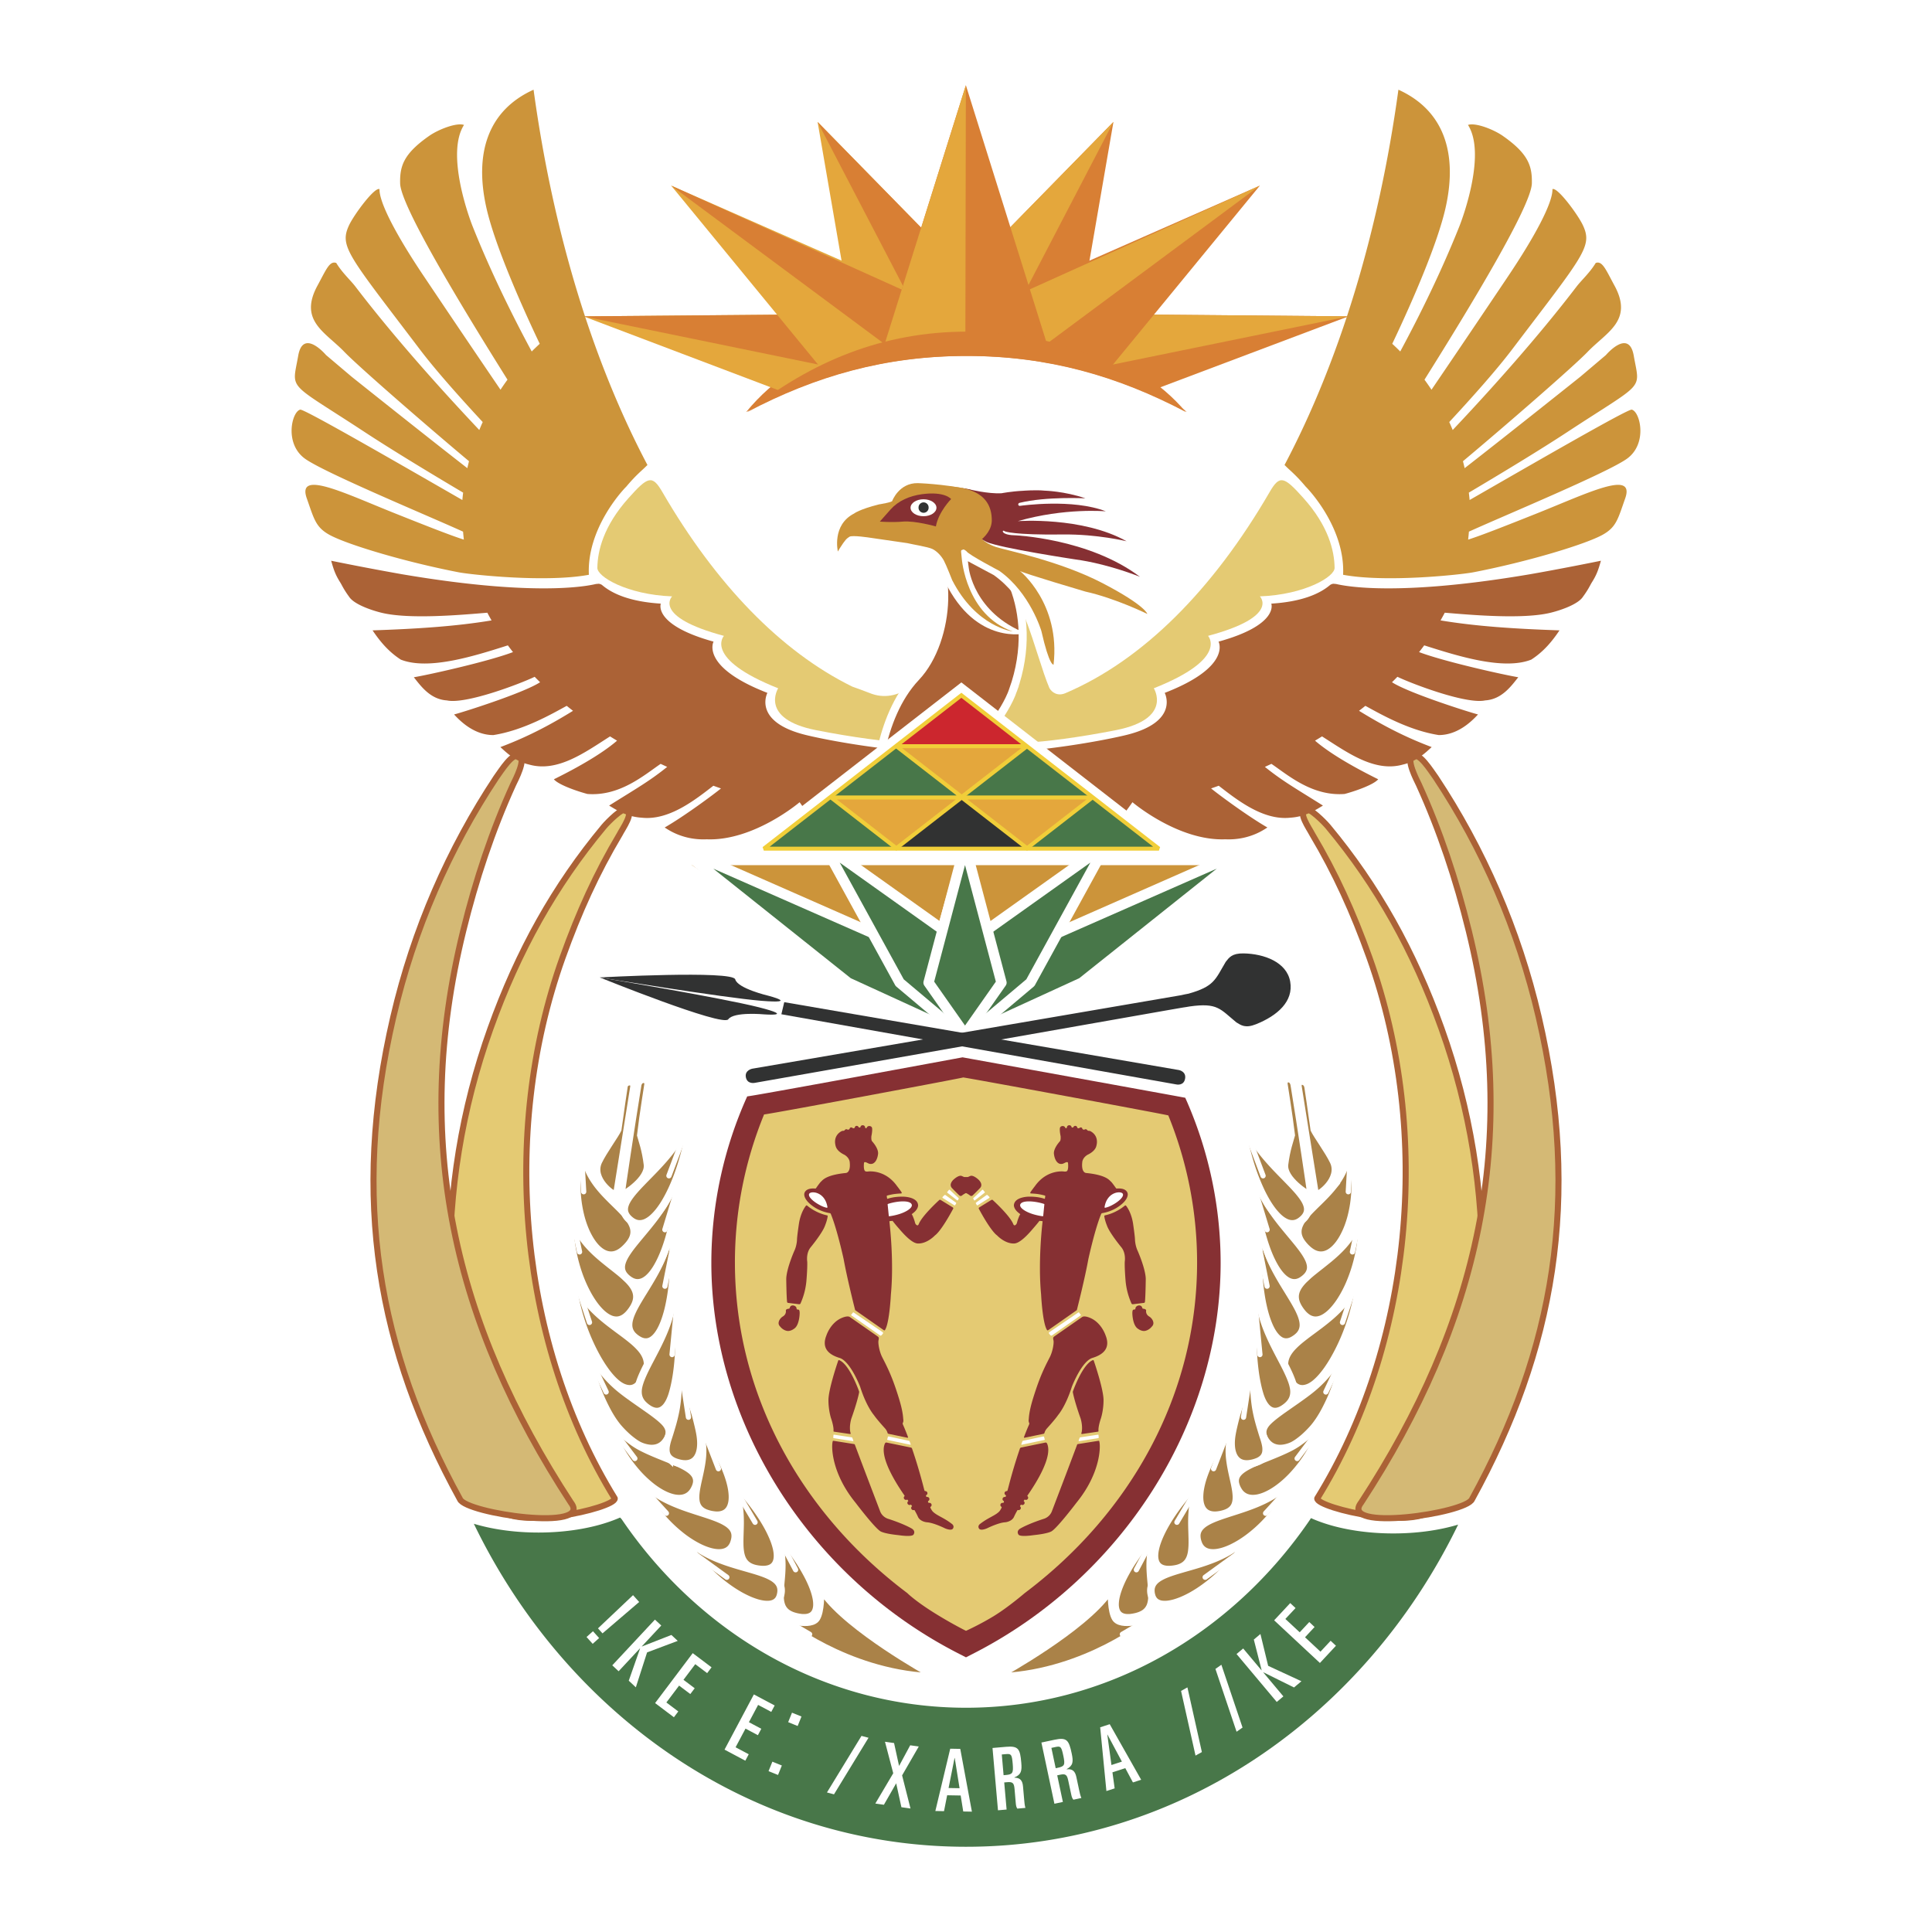 <svg xmlns="http://www.w3.org/2000/svg" width="2500" height="2500" viewBox="0 0 192.756 192.756"><path fill-rule="evenodd" clip-rule="evenodd" fill="#fff" d="M0 0h192.756v192.756H0V0z"/><path d="M96.033 105.49s22.248 4.024 22.221 4.036a40.395 40.395 0 0 1 3.529 16.449c0 16.077-9.838 31.453-24.727 39.03l-.679.347-.68-.347c-14.888-7.577-24.726-22.953-24.726-39.03a40.439 40.439 0 0 1 3.58-16.592c.059.074 21.482-3.893 21.482-3.893z" fill-rule="evenodd" clip-rule="evenodd" fill="#863033"/><path d="M73.323 125.961a38.922 38.922 0 0 1 2.911-14.777c-.008.079 19.858-3.639 19.858-3.686.083-.036 20.613 3.765 20.471 3.788a38.93 38.93 0 0 1 2.871 14.675c0 13.237-6.684 25.079-17.199 32.983 0 0-1.533 1.319-2.928 2.195-1.396.876-2.929 1.57-2.929 1.57s-1.559-.771-3.357-1.911c-1.797-1.141-2.499-1.854-2.499-1.854-10.518-7.904-17.199-19.746-17.199-32.983z" fill-rule="evenodd" clip-rule="evenodd" fill="#e4ca73"/><path d="M61.333 149.499c-9.372-15.172-11.563-36.198-5.2-53.977 1.615-4.511 3.392-8.425 5.689-12.278.325-.632 1.47-2.203.657-2.502-.36-.172-1.772 1.189-2.241 1.754-4.87 5.855-8.527 12.363-11.305 20.123-5.775 16.137-5.159 32.993.522 47.509 1.216 2.83 11.965.337 11.878-.629z" fill-rule="evenodd" clip-rule="evenodd" fill="#e4ca73" stroke="#ab6236" stroke-width=".606" stroke-linecap="round" stroke-linejoin="round" stroke-miterlimit="2.613"/><path d="M56.954 149.91c-11.697-17.896-15.891-36.065-10.738-57.037 1.258-5.123 2.894-10.021 4.984-14.61.229-.468 1.294-2.529.624-2.786-.642-.514-1.815 1.416-2.312 2.091-4.689 7.073-8.231 15.118-10.276 23.911-4.221 18.137-1.511 33.246 6.654 48.095.582 1.433 13.346 3.272 11.064.336z" fill-rule="evenodd" clip-rule="evenodd" fill="#d4b975" stroke="#ab6236" stroke-width=".606" stroke-linecap="round" stroke-linejoin="round" stroke-miterlimit="2.613"/><path d="M131.422 149.499c9.373-15.172 11.562-36.198 5.201-53.977-1.615-4.511-3.393-8.425-5.691-12.278-.324-.632-1.469-2.203-.656-2.502.361-.172 1.771 1.189 2.24 1.754 4.871 5.855 8.527 12.363 11.305 20.123 5.775 16.137 5.158 32.993-.521 47.509-1.216 2.83-11.966.337-11.878-.629z" fill-rule="evenodd" clip-rule="evenodd" fill="#e4ca73" stroke="#ab6236" stroke-width=".606" stroke-linecap="round" stroke-linejoin="round" stroke-miterlimit="2.613"/><path d="M135.803 149.91c11.697-17.896 15.889-36.065 10.738-57.037-1.26-5.123-2.896-10.021-4.986-14.61-.227-.468-1.295-2.529-.623-2.786.643-.514 1.814 1.416 2.311 2.091 4.689 7.073 8.23 15.118 10.277 23.911 4.221 18.137 1.51 33.246-6.654 48.095-.583 1.433-13.346 3.272-11.063.336z" fill-rule="evenodd" clip-rule="evenodd" fill="#d4b975" stroke="#ab6236" stroke-width=".606" stroke-linecap="round" stroke-linejoin="round" stroke-miterlimit="2.613"/><path d="M133.266 58.259c-.135.011-.256-.082-.551.096-1.094.934-2.908 1.682-5.879 1.869 0 0 .82 2.108-5.262 3.792 0 0 1.359 2.504-5.371 5.113 0 0 1.516 2.863-3.779 4.187-1.303.326-5.887 1.293-11.756 1.755-1.047 1.295-1.316 2.986-1.16 4.744a24.587 24.587 0 0 0-2.722-.149c-1.256 0-2.451.091-3.539.257.178-1.796-.082-3.529-1.148-4.852-5.869-.461-10.455-1.429-11.756-1.755-5.296-1.324-3.78-4.187-3.78-4.187-6.731-2.608-5.371-5.113-5.371-5.113-6.082-1.684-5.263-3.792-5.263-3.792-2.97-.187-4.783-.935-5.876-1.869-.297-.178-.419-.085-.552-.096-.103-.007-4.972 1.482-19.379-.965a274.597 274.597 0 0 1-7.082-1.349c.263.919.413 1.381.913 2.176.165.262.33.672.875 1.411.455.725 2.095 1.317 3.194 1.592 2.741.688 7.901.232 10.599.007.135.257.276.513.422.767-3.56.594-7.454.844-11.871.994.714 1.058 1.56 2.108 2.82 2.92 2.79 1.098 7.425-.39 10.678-1.424.167.225.338.451.513.672-2.524.958-8.583 2.3-9.894 2.509.713.901 1.653 2.21 3.306 2.312 1.854.406 7.241-1.633 8.75-2.356.177.182.358.362.541.542-1.702 1.103-7.896 3.051-8.582 3.214.689.753 2.062 2.056 3.914 2.058 3.046-.473 5.935-2.166 7.324-2.917.208.167.417.332.629.496-1.837 1.13-4.176 2.469-7.246 3.619.611.558 1.502 1.433 2.878 1.747 2.824.794 5.55-1.213 8.062-2.813.231.144.464.286.7.426-1.097.95-3.056 2.248-6.304 3.854.488.573 2.403 1.215 3.348 1.464 3.22.249 5.646-1.874 7.305-3.004l.652.303c-1.783 1.432-2.977 2.092-5.793 3.86.744.439 1.72 1.11 3.273 1.21 2.676.28 5.229-1.716 7.127-3.19.251.091.504.181.76.269-.699.576-3.626 2.751-5.623 3.902.057-.023 1.601 1.292 4.201 1.173 4.703.187 9.269-3.7 9.269-3.7s7.758 11.13 9.784 9.052c.28-.285 1.175-1.669 2.02-3.52 1.473.37 3.268.586 5.203.586 1.626 0 3.154-.153 4.474-.422.82 1.768 1.67 3.078 1.943 3.355 2.023 2.078 9.783-9.052 9.783-9.052s4.564 3.886 9.268 3.7c2.602.12 4.145-1.196 4.203-1.173-1.998-1.151-4.926-3.326-5.625-3.902.256-.088.51-.178.762-.269 1.898 1.474 4.451 3.47 7.127 3.19 1.553-.1 2.529-.771 3.271-1.21-2.814-1.768-4.008-2.429-5.793-3.86l.652-.303c1.658 1.131 4.086 3.253 7.305 3.004.945-.249 2.859-.891 3.35-1.464-3.25-1.606-5.209-2.904-6.305-3.854.234-.14.469-.282.699-.426 2.514 1.6 5.238 3.607 8.062 2.813 1.375-.314 2.268-1.189 2.877-1.747-3.068-1.15-5.408-2.489-7.246-3.619.213-.165.424-.329.631-.496 1.389.751 4.277 2.444 7.324 2.917 1.85-.002 3.225-1.305 3.914-2.058-.686-.163-6.881-2.112-8.582-3.214.184-.18.363-.36.541-.542 1.51.723 6.896 2.762 8.75 2.356 1.654-.102 2.594-1.411 3.307-2.312-1.311-.209-7.371-1.552-9.895-2.509.176-.221.346-.447.512-.672 3.254 1.034 7.889 2.522 10.678 1.424 1.262-.812 2.107-1.862 2.82-2.92-4.418-.15-8.311-.4-11.869-.994.146-.254.285-.51.422-.767 2.695.225 7.857.682 10.598-.007 1.1-.274 2.74-.867 3.193-1.592.545-.739.711-1.149.875-1.411.502-.795.65-1.257.914-2.176-.824.171-4.229.853-7.082 1.349-14.407 2.448-19.276.958-19.379.966z" fill-rule="evenodd" clip-rule="evenodd" fill="#ab6236"/><path d="M130.049 49.696c2.492 2.784 3.08 5.252 3.104 6.934.072.881-2.939 2.701-7.455 2.87 0 0 2.029 2.016-5.17 3.94 0 0 2.094 2.256-5.412 5.229 0 0 1.924 3.042-3.756 4.174-3.635.722-7.262 1.184-8.885 1.232l-.068-.015c.002.443.021.92.059 1.442.484 6.677 5.596 8.708 1.783 8.752-4.682.056-15.915-5.871-12.366-10.439 4.218-5.428 2.167-16.475 6.849-16.475 3.016 0 4.545 7.988 5.973 11.319.242.419.812.83 1.59.498 7.746-3.298 14.723-10.333 20.363-20.041 1.024-1.777 1.447-1.592 3.391.58z" fill-rule="evenodd" clip-rule="evenodd" fill="#e4ca73"/><path d="M62.707 49.696c1.943-2.172 2.367-2.357 3.393-.579 5.292 9.112 11.764 15.868 18.942 19.391.425.146 1.064.381 1.961.725 3.013 1.029 5.319-2.083 5.319-2.083l-.459 4.78-1.077-.486c.042.518.079 1.086.113 1.705.028.405-.034.821-.62.927-1.622-.048-5.249-.51-8.885-1.232-5.679-1.131-3.756-4.174-3.756-4.174-7.505-2.974-5.41-5.229-5.41-5.229-7.199-1.925-5.171-3.94-5.171-3.94-4.516-.169-7.527-1.989-7.457-2.87.025-1.682.615-4.151 3.107-6.935z" fill-rule="evenodd" clip-rule="evenodd" fill="#e4ca73"/><path d="M101.08 68.847c-1.713 4.821-9.28 10.89-9.28 10.89L88.172 90.25l-.773-11.416s.083-7.14 3.992-11.277c3.527-3.736 3.91-12.194.191-14.074-.855-.515.846.65 5.853.824 2.149.074 6.536 6.399 3.645 14.54z" fill-rule="evenodd" clip-rule="evenodd" fill="#ab6236" stroke="#fff" stroke-width=".803" stroke-miterlimit="2.613"/><path d="M83.477 55.025s-.619-2.645 1.621-3.79c0 0 .505-.413 2.475-.91 0 0 1.565-.633 2.003-.845 0 0 1.16-.629 3.027-.595 0 0 1.281-.622 4.025-.059 0 0 1.833.455 3.183.385 0 0 .971-.191 2.162-.247 0 0-7.2 3.476-6.37 3.428 0 0 9.79-3.889 8.517-3.44 0 0 1.957.046 4.072.765 0 0-3.893-.203-6.568.449 0 0-.131.015-.139.164 0 0 .01.162.191.137.158-.022 5.236-.739 8.549.547 0 0-4.098-.37-8.783.981 0 0 6.43-.48 10.855 2.004 0 0-2.941-.72-6.365-.676-4.93.063-5.754-.305-5.754-.305s-.098-.042-.119-.059c-.021-.016-.078-.021-.094.004s-.037.044-.006.106.092.099.092.099.24.215 1.025.232c0 0 9.496-.245 13.631 4.803 0 0-4.217-1.518-7.486-1.951 0 0-7.984-1.355-8.992-2.108 0 0-.75-.407-.943-.746 0 0-.031-.144-.133-.144s-.107.155-.107.155-.023.098.156.299c.178.202.875.791 1.807 1.064.93.273 6.139.632 10.523 2.688 5.832 2.737 6.275 4.611 6.275 4.611s-4.766-1.957-7.76-2.62c0 0-5.873-1.829-6.154-2.043 0 0 5.615 4.326 3.449 9.943 0 0-1.283-.41-2.068-4.271 0 0-1.053-3.509-4.123-5.703 0 0-1.105-.594-2.585-1.384l.09.685s.475 4.462 5.715 6.51c0 0-4.977 1.272-8.096-5.17 0 0-1.041-2.62-1.499-2.837-.457-.219-1.915-.937-2.438-1.068 0 0-.235-.204-1.521-.138 0 0-3.825-.147-4.107.037-.283.186-.48-.194-1.058.71l-.175.303z" fill-rule="evenodd" clip-rule="evenodd" fill="#fff"/><path d="M83.594 55.025s-.62-2.645 1.619-3.79c0 0 .505-.413 2.475-.91 0 0 1.406-.225 1.336-.364 0 0 .678-1.792 2.544-1.758 0 0 2.43.061 5.175.624 0 0 5.67 1.869 3.124 2.887 0 0-.406 3.082-1.414 2.328 0 0-.559-.249-.754-.586 0 0 .369.673 1.645 1.109.918.314 6.355 1.376 10.652 3.613 4.295 2.237 4.473 3.075 4.473 3.075s-3.189-1.569-6.184-2.232c0 0-6.25-1.845-6.531-2.058 0 0 4.066 3.233 3.359 9.346 0 0-.406.217-1.215-3.351 0 0-1.113-3.803-4.186-5.997 0 0-3.074-1.613-3.283-1.958 0 0-.082-.089-.312-.204-.239-.119-.23.25-.23.25l.071.703s.414 5.614 5.078 7.248c0 0-3.641-.436-6.038-5.121 0 0-.598-1.532-.838-1.969-.24-.436-.68-.921-1.138-1.139-.458-.217-1.969-.451-2.491-.581l-3.691-.536s-1.808-.286-2.091-.102c-.283.185-.403.268-.979 1.172l-.176.301z" fill-rule="evenodd" clip-rule="evenodd" fill="#cc943a"/><path d="M96.028 48.705c.224.033.458.073.704.124 0 0 1.833.454 3.184.385 0 0 .971-.193 2.162-.249 0 0 1.271-.103 2.148-.011 0 0 1.955.044 4.068.765 0 0-3.891-.204-6.566.449 0 0-.131.015-.139.163 0 0 .01.162.193.136.158-.021 5.234-.737 8.547.548 0 0-4.098-.371-8.781.98 0 0 6.428-.479 10.852 2.006 0 0-2.938-.72-6.363-.676-4.93.063-5.754-.306-5.754-.306s-.098-.042-.119-.058-.078-.022-.094.004c-.018.025-.037.044-.006.106.033.062.092.1.092.1s.24.214 1.025.232c0 0 7.436.281 12.553 4.145 0 0-3.188-1.3-6.457-1.735 0 0-7.512-1.139-8.805-1.732 0 0-.531-.221-.945-.681 0 0-.053-.056-.119-.088-.882-1.112-1.398-2.519-1.398-4.12 0-.164.007-.326.018-.487z" fill-rule="evenodd" clip-rule="evenodd" fill="#863033"/><path d="M74.444 41.11c5.498-6.703 13.52-8.023 21.939-8.023 8.421 0 16.804 1.969 21.933 8.023-6.797-3.579-13.762-5.599-21.933-5.599s-15.143 2.02-21.939 5.599z" fill-rule="evenodd" clip-rule="evenodd" fill="#d87f34"/><path d="M63.082 108.382c-.691 4.276-1.644 10.405-1.691 10.607-.046.195-2.323-1.373-1.521-3.051.496-1.036 1.655-2.601 1.945-3.222.01-.021.295-2.248.601-4.218 0 0-.012-.34.335-.399.35-.059.331.283.331.283zM63.797 108.257c-.7 4.3-1.642 10.66-1.642 10.767 0 .021 2.438-1.431 2.267-2.835-.18-1.475-.521-2.355-.681-2.957-.005-.017.384-2.816.747-5.096 0 0-.031-.342-.335-.281-.305.06-.356.402-.356.402z" fill-rule="evenodd" clip-rule="evenodd" fill="#aa8248" stroke="#fff" stroke-width=".399" stroke-miterlimit="2.613"/><path d="M75.994 151.356a23.107 23.107 0 0 1 1.672 1.694 24.287 24.287 0 0 1 2.038 2.638 18.192 18.192 0 0 1 .984 1.686c.135.271.255.532.359.785.105.256.191.502.261.735.07.234.123.457.156.665.032.208.047.403.041.582a1.768 1.768 0 0 1-.077.487 1.15 1.15 0 0 1-.202.383.985.985 0 0 1-.33.259 1.391 1.391 0 0 1-.465.128 2.407 2.407 0 0 1-.604-.018 3.854 3.854 0 0 1-.745-.176 2.242 2.242 0 0 1-.541-.273 1.57 1.57 0 0 1-.59-.812 2.439 2.439 0 0 1-.106-.522c-.02-.187-.026-.382-.022-.589s.017-.422.035-.647c.017-.223.04-.455.061-.695.021-.237.042-.481.058-.732.015-.249.024-.505.026-.764 0-.259-.011-.521-.034-.786a6.66 6.66 0 0 0-.12-.805 5.93 5.93 0 0 0-.6-1.621 6.105 6.105 0 0 0-.531-.806 7.583 7.583 0 0 0-.724-.796z" fill-rule="evenodd" clip-rule="evenodd" fill="#aa8248" stroke="#fff" stroke-width=".75" stroke-miterlimit="2.613"/><path d="M71.626 146.436a20.722 20.722 0 0 1 2.494 2.409 21.532 21.532 0 0 1 1.935 2.552c.178.28.345.558.495.828.152.272.288.537.408.797.122.262.228.516.315.758.086.244.156.477.207.697.048.22.077.428.087.619.009.193-.003.371-.037.533a1.278 1.278 0 0 1-.169.431c-.08.124-.182.23-.311.313a1.318 1.318 0 0 1-.458.18c-.179.038-.381.052-.61.038-.292-.019-.544-.06-.764-.122s-.408-.146-.566-.248-.288-.223-.396-.362a1.81 1.81 0 0 1-.254-.464 2.895 2.895 0 0 1-.138-.552 5.146 5.146 0 0 1-.059-.63 14.49 14.49 0 0 1-.003-.694c.005-.24.014-.489.021-.745.008-.253.015-.512.018-.777.001-.264-.001-.531-.015-.802a9.523 9.523 0 0 0-.072-.817 7.175 7.175 0 0 0-.157-.82 6.129 6.129 0 0 0-.266-.81 5.834 5.834 0 0 0-.96-1.567 6.466 6.466 0 0 0-.745-.745z" fill-rule="evenodd" clip-rule="evenodd" fill="#aa8248" stroke="#fff" stroke-width=".75" stroke-miterlimit="2.613"/><path d="M67.381 151.813a14.053 14.053 0 0 0 1.064 2.104 15.5 15.5 0 0 0 3.018 3.569 14.9 14.9 0 0 0 1.706 1.298c.286.184.569.353.844.5.277.147.547.278.807.386.26.108.51.196.749.265.238.065.464.112.674.135.209.022.405.023.581 0 .177-.022.335-.07.474-.143.137-.071.254-.168.35-.29.094-.123.166-.272.214-.448.059-.223.082-.423.069-.606a1.254 1.254 0 0 0-.135-.5 1.504 1.504 0 0 0-.318-.408 2.515 2.515 0 0 0-.479-.34 4.986 4.986 0 0 0-.616-.291c-.226-.092-.47-.176-.731-.26s-.537-.166-.826-.249c-.288-.084-.586-.167-.894-.257-.305-.088-.615-.182-.931-.281s-.633-.208-.953-.328a13.25 13.25 0 0 1-.946-.389c-.312-.143-.62-.298-.917-.471a8.335 8.335 0 0 1-.854-.563 6.698 6.698 0 0 1-.77-.681 6.004 6.004 0 0 1-.658-.806 5.773 5.773 0 0 1-.522-.946z" fill-rule="evenodd" clip-rule="evenodd" fill="#aa8248" stroke="#fff" stroke-width=".75" stroke-miterlimit="2.613"/><path d="M62.942 145.888a15.126 15.126 0 0 0 1.462 3.261 15.204 15.204 0 0 0 1.374 1.948c.25.304.508.593.773.866a14.016 14.016 0 0 0 1.641 1.454c.284.212.567.402.846.572s.553.318.82.445c.268.127.528.229.777.309.25.08.489.135.714.165.225.03.437.034.632.013.194-.022.373-.071.531-.148.158-.077.297-.182.414-.314a1.52 1.52 0 0 0 .283-.492c.089-.243.137-.465.144-.665a1.344 1.344 0 0 0-.089-.548 1.448 1.448 0 0 0-.295-.454 2.364 2.364 0 0 0-.475-.38 4.735 4.735 0 0 0-.625-.328c-.23-.104-.482-.202-.75-.298-.268-.097-.553-.19-.851-.288l-.922-.296c-.312-.103-.631-.207-.954-.322a20.119 20.119 0 0 1-.967-.369 13.001 13.001 0 0 1-.954-.436 10.071 10.071 0 0 1-.911-.517 8.235 8.235 0 0 1-.833-.614 6.593 6.593 0 0 1-.731-.726 5.823 5.823 0 0 1-.603-.851 5.512 5.512 0 0 1-.451-.987z" fill-rule="evenodd" clip-rule="evenodd" fill="#aa8248" stroke="#fff" stroke-width=".75" stroke-miterlimit="2.613"/><path d="M60.039 139.097c.08.525.179 1.02.295 1.493a17.087 17.087 0 0 0 .865 2.583c.17.396.35.773.537 1.143.19.371.386.705.589 1.016a14.153 14.153 0 0 0 1.306 1.703 10.876 10.876 0 0 0 1.437 1.337c.246.187.49.353.731.497.243.145.481.266.714.364.233.098.461.173.68.22.218.047.43.068.627.062.198-.007.385-.039.558-.103.172-.062.332-.154.473-.275.143-.121.267-.273.374-.455.133-.23.22-.44.263-.636a1.22 1.22 0 0 0 .007-.537 1.205 1.205 0 0 0-.215-.459 2.02 2.02 0 0 0-.408-.401c-.164-.126-.355-.246-.568-.362s-.448-.229-.699-.342a29 29 0 0 0-.8-.338l-.873-.353c-.297-.12-.6-.245-.905-.378a17.84 17.84 0 0 1-.913-.426 7.15 7.15 0 0 1-.898-.535 10.424 10.424 0 0 1-.854-.658 7.376 7.376 0 0 1-.775-.767 6.434 6.434 0 0 1-1.191-2.037 8.03 8.03 0 0 1-.357-1.356z" fill-rule="evenodd" clip-rule="evenodd" fill="#aa8248" stroke="#fff" stroke-width=".75" stroke-miterlimit="2.613"/><path d="M58.188 132.141c.043.527.104 1.051.182 1.569.077.518.17 1.03.276 1.534.108.508.227 1.009.359 1.499.132.491.278.971.44 1.437a18.211 18.211 0 0 0 1.091 2.51c.197.373.401.718.611 1.034.212.314.43.6.652.847.219.243.44.469.662.674a7.7 7.7 0 0 0 .666.553c.22.164.437.311.655.418.21.103.423.172.627.223.206.051.405.078.594.081.191.001.373-.021.543-.072.171-.05.33-.125.476-.228s.279-.232.396-.391c.147-.199.249-.381.303-.554.058-.179.069-.358.044-.53-.024-.171-.086-.333-.179-.49s-.218-.307-.368-.455a6.779 6.779 0 0 0-.528-.464 16.536 16.536 0 0 0-.65-.493c-.232-.17-.482-.345-.744-.527-.26-.182-.532-.369-.811-.566a55.398 55.398 0 0 1-.853-.61 17.56 17.56 0 0 1-.86-.669 11.736 11.736 0 0 1-1.61-1.643 10.024 10.024 0 0 1-.693-.967 8.77 8.77 0 0 1-.584-1.091 8.276 8.276 0 0 1-.439-1.229 9.54 9.54 0 0 1-.258-1.4zM68.546 140.834c.28.335.547.667.803 1.003.257.335.495.618.722.896.227.28.441.561.645.842a15.759 15.759 0 0 1 1.074 1.703 13.098 13.098 0 0 1 .768 1.675c.101.272.189.537.262.794.074.263.134.515.176.757.042.243.068.475.077.691.009.219 0 .424-.027.613a2.17 2.17 0 0 1-.135.518c-.065.156-.15.293-.253.409a1.185 1.185 0 0 1-.372.283c-.144.071-.308.12-.494.143s-.391.019-.619-.015a3.385 3.385 0 0 1-.741-.183 1.814 1.814 0 0 1-.516-.291 1.315 1.315 0 0 1-.322-.389 1.582 1.582 0 0 1-.162-.477 2.804 2.804 0 0 1-.032-.551c.007-.195.031-.401.064-.616.034-.214.077-.438.125-.668.049-.23.104-.469.158-.714.054-.24.107-.488.156-.739.048-.25.093-.505.127-.762s.058-.516.067-.776c.01-.259.006-.52-.019-.782a4.71 4.71 0 0 0-.416-1.55 9.503 9.503 0 0 0-.455-.857 8.502 8.502 0 0 0-.661-.957z" fill-rule="evenodd" clip-rule="evenodd" fill="#aa8248" stroke="#fff" stroke-width=".75" stroke-miterlimit="2.613"/><path d="M66.869 133.757a23.036 23.036 0 0 1 1.094 2.634c.158.458.293.922.422 1.385.13.464.254.926.386 1.376.122.412.249.806.369 1.182.12.378.233.737.324 1.082.091.345.171.674.235.952.061.263.113.51.151.741.039.232.062.457.073.671.011.215.006.419-.014.611a2.83 2.83 0 0 1-.103.539 1.943 1.943 0 0 1-.193.449 1.41 1.41 0 0 1-.288.349c-.111.098-.24.175-.382.23-.144.056-.304.09-.479.097a2.297 2.297 0 0 1-.573-.048c-.263-.054-.483-.123-.666-.205s-.329-.18-.442-.289a1.036 1.036 0 0 1-.254-.364 1.28 1.28 0 0 1-.095-.43 2.272 2.272 0 0 1 .032-.486c.027-.17.071-.349.125-.535.055-.186.123-.377.187-.584.071-.223.138-.453.209-.69a17.163 17.163 0 0 0 .427-1.702c.061-.314.107-.645.146-.987.037-.342.066-.698.085-1.064.023-.404.036-.811.03-1.221a9.17 9.17 0 0 0-.353-2.466 8.162 8.162 0 0 0-.453-1.227zM56.993 125.479a19.376 19.376 0 0 0 .454 4.341 20.73 20.73 0 0 0 1.745 4.934c.18.354.362.691.549 1.005.189.319.381.617.574.89.193.274.387.523.582.745.195.222.39.417.584.581.193.164.386.295.577.391.192.094.379.154.561.182.181.025.356.018.523-.028.168-.046.331-.133.485-.267.156-.134.306-.311.445-.534.178-.283.309-.551.396-.805.088-.253.132-.492.14-.722a2.036 2.036 0 0 0-.088-.652c-.063-.209-.16-.41-.283-.604s-.275-.382-.449-.567a7.28 7.28 0 0 0-.584-.554 17.612 17.612 0 0 0-.688-.552 44.53 44.53 0 0 0-.761-.568 51.16 51.16 0 0 1-.803-.604 20.714 20.714 0 0 1-.813-.652 12.965 12.965 0 0 1-.79-.72 9.749 9.749 0 0 1-.732-.807 7.79 7.79 0 0 1-.635-.902 6.695 6.695 0 0 1-.849-2.195 7.592 7.592 0 0 1-.14-1.336z" fill-rule="evenodd" clip-rule="evenodd" fill="#aa8248" stroke="#fff" stroke-width=".75" stroke-miterlimit="2.613"/><path d="M66.895 126.989c.122.426.228.856.322 1.291.094.434.173.872.241 1.312a26.211 26.211 0 0 1 .292 3.943 24.78 24.78 0 0 1-.111 2.469c-.037.39-.082.767-.136 1.127-.054.366-.119.716-.188 1.039s-.145.621-.224.888a5.27 5.27 0 0 1-.252.675 2.905 2.905 0 0 1-.31.528 1.683 1.683 0 0 1-.373.368 1.1 1.1 0 0 1-.427.184 1.111 1.111 0 0 1-.478-.017 1.783 1.783 0 0 1-.527-.232 2.94 2.94 0 0 1-.571-.459 1.823 1.823 0 0 1-.343-.498 1.744 1.744 0 0 1-.147-.543 2.182 2.182 0 0 1 .022-.584c.037-.219.1-.446.183-.683.083-.236.185-.482.3-.736.115-.255.244-.519.382-.791.138-.271.286-.553.438-.842.15-.289.306-.584.462-.89.154-.306.31-.619.46-.942.15-.321.293-.65.427-.988.134-.339.257-.686.365-1.041.107-.354.199-.714.271-1.081.071-.369.121-.744.144-1.126a7.715 7.715 0 0 0-.222-2.371z" fill-rule="evenodd" clip-rule="evenodd" fill="#aa8248" stroke="#fff" stroke-width=".75" stroke-miterlimit="2.613"/><path d="M66.608 120.754c.104.41.191.822.267 1.236a21.212 21.212 0 0 1 .288 2.5 23.267 23.267 0 0 1-.074 3.611 19.242 19.242 0 0 1-.33 2.139c-.071.333-.15.649-.239.947a9.41 9.41 0 0 1-.284.833 6.179 6.179 0 0 1-.327.704c-.117.211-.24.396-.37.553-.13.159-.267.289-.408.389-.144.1-.292.169-.447.204a1.138 1.138 0 0 1-.483.005 1.586 1.586 0 0 1-.516-.206 2.54 2.54 0 0 1-.549-.428 1.577 1.577 0 0 1-.314-.479 1.499 1.499 0 0 1-.108-.528 2.17 2.17 0 0 1 .07-.581c.049-.203.122-.415.216-.635a8.28 8.28 0 0 1 .335-.688c.128-.238.271-.484.424-.741.154-.256.316-.52.485-.792.168-.273.342-.554.515-.845.174-.29.349-.587.517-.892.17-.305.334-.619.486-.938.153-.322.297-.651.424-.987.126-.337.239-.681.329-1.032s.161-.709.203-1.075a6.74 6.74 0 0 0-.11-2.274z" fill-rule="evenodd" clip-rule="evenodd" fill="#aa8248" stroke="#fff" stroke-width=".75" stroke-miterlimit="2.613"/><path d="M57.081 118.914c-.082.508-.14 1.009-.18 1.503a17.516 17.516 0 0 0 .01 2.851 16.085 16.085 0 0 0 .787 3.747 13.52 13.52 0 0 0 .876 2.026c.163.302.332.584.505.842.173.259.35.493.529.701.181.21.362.394.547.549.183.155.369.281.555.378.184.096.369.161.553.19.182.03.364.026.543-.015.178-.041.354-.119.525-.235.172-.117.34-.272.504-.47.209-.254.366-.494.48-.723s.182-.445.211-.655c.028-.208.017-.41-.028-.604s-.124-.384-.232-.569a3.316 3.316 0 0 0-.403-.544 6.718 6.718 0 0 0-.541-.539 14.552 14.552 0 0 0-.647-.545c-.229-.185-.471-.374-.719-.569a46.99 46.99 0 0 1-.755-.608 16.94 16.94 0 0 1-.755-.659c-.248-.231-.49-.473-.719-.729a8.182 8.182 0 0 1-.643-.818 6.381 6.381 0 0 1-.523-.918 5.895 5.895 0 0 1-.541-2.232 7.365 7.365 0 0 1 .061-1.355z" fill-rule="evenodd" clip-rule="evenodd" fill="#aa8248" stroke="#fff" stroke-width=".75" stroke-miterlimit="2.613"/><path d="M58.673 111.937c-.184.53-.345 1.053-.484 1.568a20.105 20.105 0 0 0-.347 1.52c-.093.497-.165.982-.214 1.457s-.078.936-.085 1.384c-.007.444.006.877.037 1.293a12.696 12.696 0 0 0 .377 2.296c.093.349.199.676.316.982.118.311.248.597.386.86.139.265.285.505.438.72.155.215.314.403.481.564.166.16.338.294.514.397.176.103.356.176.54.217.183.039.369.047.557.02.188-.028.377-.091.567-.191.189-.102.381-.24.572-.419.245-.229.437-.449.583-.662.145-.211.244-.416.3-.617.057-.2.072-.396.053-.588a1.875 1.875 0 0 0-.157-.57 3.188 3.188 0 0 0-.33-.562 6.109 6.109 0 0 0-.468-.569 16.124 16.124 0 0 0-.569-.589c-.203-.202-.416-.408-.633-.622a25.952 25.952 0 0 1-.655-.666 12.807 12.807 0 0 1-.64-.724 8.87 8.87 0 0 1-.583-.801 6.591 6.591 0 0 1-.481-.89 5.54 5.54 0 0 1-.338-.997 5.842 5.842 0 0 1-.151-1.122 6.818 6.818 0 0 1 .075-1.267 8.97 8.97 0 0 1 .339-1.422zM67.589 115.3c.04.427.062.855.072 1.284a21.038 21.038 0 0 1-.094 2.543 25.16 25.16 0 0 1-.345 2.421 22.238 22.238 0 0 1-.542 2.196c-.105.339-.215.667-.332.979a12.86 12.86 0 0 1-.366.881 8.942 8.942 0 0 1-.396.766 6.015 6.015 0 0 1-.422.637 3.702 3.702 0 0 1-.445.49 2.211 2.211 0 0 1-.464.329c-.157.08-.318.132-.48.153-.162.02-.326.01-.49-.033a1.64 1.64 0 0 1-.497-.236 2.271 2.271 0 0 1-.502-.45 1.36 1.36 0 0 1-.257-.479 1.307 1.307 0 0 1-.038-.511c.021-.176.072-.358.15-.548.077-.191.182-.388.308-.591.125-.203.272-.413.434-.633.164-.218.343-.443.534-.677.19-.233.392-.475.6-.724.21-.251.425-.511.642-.778.216-.267.435-.543.648-.826.214-.286.423-.579.624-.883.201-.302.392-.614.568-.937.177-.322.34-.655.482-.997.144-.344.268-.695.365-1.061.098-.363.171-.737.213-1.125a7.1 7.1 0 0 0 .03-1.19z" fill-rule="evenodd" clip-rule="evenodd" fill="#aa8248" stroke="#fff" stroke-width=".75" stroke-miterlimit="2.613"/><path d="M69.125 109.424a22.501 22.501 0 0 1-.221 2.675c-.062.438-.135.871-.219 1.297-.083.427-.174.847-.276 1.256a23.906 23.906 0 0 1-.691 2.325c-.128.365-.265.717-.404 1.053-.14.337-.286.659-.436.963-.149.304-.302.59-.459.857a8.855 8.855 0 0 1-.478.74c-.162.227-.328.43-.494.608-.166.18-.333.336-.501.466-.168.128-.337.231-.505.306s-.336.117-.503.132a1.281 1.281 0 0 1-.495-.052 1.569 1.569 0 0 1-.48-.25c-.199-.149-.352-.303-.46-.46s-.176-.318-.206-.484a1.27 1.27 0 0 1 .02-.508 2.17 2.17 0 0 1 .215-.54c.1-.186.228-.377.378-.576.15-.198.322-.402.51-.614.189-.211.396-.431.613-.655.218-.227.447-.461.683-.701.239-.243.484-.495.73-.754.247-.262.495-.531.74-.81.244-.279.485-.567.716-.866.233-.3.457-.609.666-.93.212-.321.41-.654.588-1 .18-.346.339-.705.476-1.074.137-.373.25-.758.333-1.157.083-.403.138-.817.16-1.247z" fill-rule="evenodd" clip-rule="evenodd" fill="#aa8248" stroke="#fff" stroke-width=".75" stroke-miterlimit="2.613"/><path d="M78.256 161.654s6.119 5.026 14.467 5.463c0 0-8.135-4.49-10.691-8.131 0 0 .045 1.773-.415 2.528-.654 1.075-3.361.14-3.361.14z" fill-rule="evenodd" clip-rule="evenodd" fill="#aa8248" stroke="#fff" stroke-width=".399" stroke-miterlimit="2.613"/><path d="M58.233 118.899l-.227-4.035m-.184 10.037l-.785-3.771m1.776 10.807l-1.075-3.271m2.736 10.211l-1.481-3.132m4.345 9.769l-2.195-2.912m5.342 8.374l-2.205-2.415m4.257 5.915l3.979 2.885m4.937 3.746l3.323 1.948M66.74 117.307l1.719-4.566m-2.123 9.945l1.155-3.81m-1.152 9.446l.803-4.003m-.088 10.825l.437-4.515m1.197 10.768l-.524-3.411m2.273 5.343l1.239 3.203m3.656 5.343l-1.628-2.75m5.673 7.488l-1.32-2.497" fill="none" stroke="#fff" stroke-width=".525" stroke-linecap="round" stroke-miterlimit="2.613"/><path d="M129.672 108.382c.691 4.276 1.646 10.405 1.693 10.607.045.195 2.322-1.373 1.52-3.051-.496-1.036-1.656-2.601-1.945-3.222-.01-.021-.295-2.248-.602-4.218 0 0-.037-.398-.379-.459-.344-.06-.287.343-.287.343zM128.957 108.257c.701 4.3 1.643 10.66 1.643 10.767 0 .021-2.439-1.431-2.268-2.835.182-1.475.523-2.355.682-2.957.004-.017-.385-2.816-.748-5.096 0 0-.027-.399.328-.34.306.053.363.461.363.461z" fill-rule="evenodd" clip-rule="evenodd" fill="#aa8248" stroke="#fff" stroke-width=".399" stroke-miterlimit="2.613"/><path d="M116.76 151.356c-.297.271-.586.55-.863.833a24.478 24.478 0 0 0-1.553 1.738 24.244 24.244 0 0 0-1.291 1.761 16.744 16.744 0 0 0-.986 1.686c-.135.271-.254.532-.357.785a8.347 8.347 0 0 0-.262.735c-.07.234-.121.457-.154.665s-.047.403-.043.582c.006.179.031.343.078.487.047.146.113.273.201.383a.964.964 0 0 0 .332.259c.131.065.287.109.465.128s.379.015.602-.018c.287-.041.533-.1.746-.176.211-.075.391-.167.541-.273a1.59 1.59 0 0 0 .59-.812c.053-.162.088-.337.107-.522.02-.187.025-.382.021-.589s-.018-.422-.035-.647a64.921 64.921 0 0 0-.061-.695c-.021-.237-.043-.481-.057-.732-.016-.249-.027-.505-.027-.764s.01-.521.033-.786a6.236 6.236 0 0 1 .351-1.614c.1-.271.221-.54.369-.812.148-.27.324-.539.531-.806s.448-.533.722-.796z" fill-rule="evenodd" clip-rule="evenodd" fill="#aa8248" stroke="#fff" stroke-width=".75" stroke-miterlimit="2.613"/><path d="M121.129 146.436c-.307.249-.604.507-.889.769-.287.264-.564.533-.832.806a22.994 22.994 0 0 0-1.484 1.681 20.17 20.17 0 0 0-1.224 1.705c-.179.281-.344.558-.496.828-.15.272-.287.537-.408.797a9.442 9.442 0 0 0-.314.758 5.74 5.74 0 0 0-.205.697c-.051.22-.08.428-.09.619-.01.193.004.371.037.533.033.161.09.307.17.431s.182.23.311.313.279.144.459.18c.178.038.379.052.609.038.291-.019.545-.06.766-.122s.404-.146.564-.248c.158-.103.289-.223.395-.362.107-.138.189-.293.254-.464s.109-.355.141-.552a6.38 6.38 0 0 0 .057-.63c.008-.223.008-.453.004-.694-.004-.24-.014-.489-.021-.745a32.078 32.078 0 0 1-.018-.777c0-.264.002-.531.016-.802.012-.27.035-.543.07-.817.037-.272.09-.548.158-.82a5.985 5.985 0 0 1 .666-1.606 6.442 6.442 0 0 1 1.304-1.516z" fill-rule="evenodd" clip-rule="evenodd" fill="#aa8248" stroke="#fff" stroke-width=".75" stroke-miterlimit="2.613"/><path d="M125.375 151.813a14.89 14.89 0 0 1-2.458 4.023c-.256.301-.521.591-.793.865-.271.276-.549.537-.832.785a15.254 15.254 0 0 1-1.705 1.298c-.285.184-.568.353-.844.5a9.577 9.577 0 0 1-.807.386c-.26.108-.51.196-.75.265a4.368 4.368 0 0 1-.672.135 2.513 2.513 0 0 1-.582 0 1.35 1.35 0 0 1-.473-.143 1.026 1.026 0 0 1-.35-.29 1.237 1.237 0 0 1-.215-.448 1.781 1.781 0 0 1-.07-.606c.012-.184.059-.348.137-.5.074-.148.182-.284.316-.408s.295-.236.48-.34c.182-.104.389-.201.615-.291.227-.092.471-.176.73-.26.262-.084.537-.166.824-.249.289-.084.588-.167.895-.257.305-.088.617-.182.934-.281.312-.1.633-.208.951-.328.316-.117.635-.246.945-.389.312-.143.621-.298.918-.471.295-.17.582-.358.854-.563.271-.206.531-.433.771-.681a5.99 5.99 0 0 0 1.181-1.752z" fill-rule="evenodd" clip-rule="evenodd" fill="#aa8248" stroke="#fff" stroke-width=".75" stroke-miterlimit="2.613"/><path d="M129.812 145.888a14.357 14.357 0 0 1-.885 2.205 16.05 16.05 0 0 1-1.226 2.058 15.573 15.573 0 0 1-1.496 1.812 13.479 13.479 0 0 1-1.643 1.454c-.283.212-.566.402-.844.572-.279.17-.553.318-.82.445s-.527.229-.775.309c-.25.08-.49.135-.715.165a2.66 2.66 0 0 1-.633.013c-.195-.022-.373-.071-.531-.148s-.297-.182-.414-.314a1.485 1.485 0 0 1-.283-.492 2.115 2.115 0 0 1-.143-.665c-.01-.202.023-.384.088-.548a1.42 1.42 0 0 1 .297-.454 2.35 2.35 0 0 1 .473-.38c.186-.118.395-.226.625-.328.232-.104.482-.202.752-.298.268-.097.553-.19.85-.288l.922-.296c.312-.103.633-.207.953-.322.322-.114.648-.236.971-.369.32-.134.641-.276.953-.436.312-.157.615-.329.91-.517.291-.188.57-.392.832-.614s.508-.464.73-.726c.225-.262.428-.546.605-.851.176-.306.326-.634.447-.987z" fill-rule="evenodd" clip-rule="evenodd" fill="#aa8248" stroke="#fff" stroke-width=".75" stroke-miterlimit="2.613"/><path d="M132.717 139.097c-.08.525-.18 1.02-.295 1.493a17.09 17.09 0 0 1-.393 1.351 17.178 17.178 0 0 1-1.012 2.375c-.188.371-.385.705-.586 1.016a13.525 13.525 0 0 1-1.307 1.703c-.229.256-.465.495-.703.717a9.29 9.29 0 0 1-.734.62 7.81 7.81 0 0 1-.73.497 5.818 5.818 0 0 1-.715.364 3.882 3.882 0 0 1-.68.22 2.64 2.64 0 0 1-.629.062 1.788 1.788 0 0 1-.559-.103c-.172-.062-.33-.154-.473-.275s-.268-.273-.373-.455a2.246 2.246 0 0 1-.262-.636 1.223 1.223 0 0 1-.01-.537 1.19 1.19 0 0 1 .215-.459 2.13 2.13 0 0 1 .408-.401c.166-.126.355-.246.57-.362a9.34 9.34 0 0 1 .699-.342c.25-.112.52-.224.799-.338l.873-.353c.297-.12.6-.245.904-.378s.611-.273.914-.426a6.99 6.99 0 0 0 .896-.535c.297-.205.58-.423.854-.658.273-.234.533-.487.775-.767.24-.279.465-.583.666-.921.199-.337.377-.707.527-1.116a7.75 7.75 0 0 0 .361-1.356z" fill-rule="evenodd" clip-rule="evenodd" fill="#aa8248" stroke="#fff" stroke-width=".75" stroke-miterlimit="2.613"/><path d="M134.566 132.141a23.234 23.234 0 0 1-.182 1.569 27.786 27.786 0 0 1-.634 3.033c-.133.491-.279.971-.441 1.437a17.662 17.662 0 0 1-1.09 2.51c-.197.373-.402.718-.613 1.034-.211.314-.428.6-.65.847-.221.243-.441.469-.662.674a7.855 7.855 0 0 1-.666.553 4.433 4.433 0 0 1-.654.418 3.256 3.256 0 0 1-.629.223 2.638 2.638 0 0 1-.594.081 1.851 1.851 0 0 1-.543-.072 1.578 1.578 0 0 1-.477-.228 1.724 1.724 0 0 1-.396-.391 1.974 1.974 0 0 1-.303-.554 1.149 1.149 0 0 1-.043-.53c.023-.171.084-.333.178-.49s.217-.307.367-.455c.152-.15.33-.305.527-.464s.416-.322.65-.493c.232-.17.482-.345.744-.527.262-.182.531-.369.811-.566.279-.196.564-.398.852-.61.287-.21.578-.432.861-.669a11.485 11.485 0 0 0 2.302-2.61 8.64 8.64 0 0 0 1.023-2.32c.119-.436.21-.903.262-1.4zM124.207 140.834c-.277.335-.545.667-.801 1.003-.256.335-.496.618-.721.896a17.68 17.68 0 0 0-1.218 1.688c-.18.287-.348.573-.502.857-.152.283-.295.567-.424.847a13.92 13.92 0 0 0-.344.828c-.102.272-.189.537-.264.794a7.883 7.883 0 0 0-.174.757 5.06 5.06 0 0 0-.076.691c-.01.219-.002.424.025.613s.072.362.137.518c.064.156.148.293.252.409s.227.213.371.283c.145.071.309.12.494.143s.393.019.619-.015a3.39 3.39 0 0 0 .74-.183c.209-.078.377-.177.516-.291s.244-.244.324-.389c.078-.146.131-.305.16-.477.031-.172.039-.356.033-.551a5.608 5.608 0 0 0-.064-.616 12.04 12.04 0 0 0-.125-.668l-.158-.714c-.053-.24-.107-.488-.156-.739-.049-.25-.092-.505-.127-.762s-.059-.516-.068-.776c-.01-.259-.004-.52.02-.782a4.78 4.78 0 0 1 .416-1.55 9.254 9.254 0 0 1 1.115-1.814z" fill-rule="evenodd" clip-rule="evenodd" fill="#aa8248" stroke="#fff" stroke-width=".75" stroke-miterlimit="2.613"/><path d="M125.887 133.757a20.66 20.66 0 0 0-.586 1.291 23.77 23.77 0 0 0-.508 1.343c-.158.458-.293.922-.422 1.385-.129.464-.254.926-.385 1.376-.121.412-.25.806-.371 1.182-.119.378-.232.737-.324 1.082-.09.345-.17.674-.234.952-.061.263-.111.51-.15.741a5.66 5.66 0 0 0-.074.671c-.01.215-.004.419.014.611.02.192.053.374.104.539.049.165.113.316.191.449.082.135.178.253.289.349.111.098.238.175.383.23.143.056.301.09.477.097.176.009.367-.006.574-.048a3.25 3.25 0 0 0 .666-.205 1.58 1.58 0 0 0 .443-.289c.113-.108.197-.23.252-.364.057-.132.086-.275.094-.43a2.201 2.201 0 0 0-.029-.486 4.666 4.666 0 0 0-.127-.535c-.053-.186-.121-.377-.188-.584l-.209-.69a21.943 21.943 0 0 1-.223-.796 15.179 15.179 0 0 1-.203-.906 12.367 12.367 0 0 1-.145-.987 20.08 20.08 0 0 1-.088-1.064 17.076 17.076 0 0 1-.027-1.221 9.021 9.021 0 0 1 .352-2.466c.116-.412.266-.822.454-1.227zM135.762 125.479a19.367 19.367 0 0 1-.201 2.942 19.991 19.991 0 0 1-.592 2.738 21.16 21.16 0 0 1-.887 2.484 19.195 19.195 0 0 1-1.069 2.116c-.188.319-.381.617-.572.89-.195.274-.389.523-.584.745s-.389.417-.584.581a2.935 2.935 0 0 1-.576.391 1.941 1.941 0 0 1-.561.182 1.287 1.287 0 0 1-.523-.028 1.229 1.229 0 0 1-.484-.267 2.33 2.33 0 0 1-.445-.534 3.799 3.799 0 0 1-.396-.805 2.376 2.376 0 0 1-.139-.722 1.981 1.981 0 0 1 .086-.652c.062-.209.16-.41.283-.604.125-.194.275-.382.449-.567.176-.186.371-.37.584-.554.215-.182.445-.364.689-.552.242-.186.498-.374.76-.568s.531-.395.805-.604c.271-.208.543-.424.812-.652.27-.227.533-.466.789-.72.256-.252.502-.521.732-.807a7.79 7.79 0 0 0 .635-.902c.193-.32.363-.66.506-1.025.145-.364.262-.754.344-1.17.082-.418.131-.863.139-1.336z" fill-rule="evenodd" clip-rule="evenodd" fill="#aa8248" stroke="#fff" stroke-width=".75" stroke-miterlimit="2.613"/><path d="M125.859 126.989c-.121.426-.227.856-.32 1.291a24.102 24.102 0 0 0-.406 2.634 27.472 27.472 0 0 0-.1 3.885 23.583 23.583 0 0 0 .219 2.332c.055.366.119.716.189 1.039.068.323.145.621.225.888.072.246.156.472.25.675.094.201.197.378.312.528.113.152.238.274.371.368.133.093.275.155.426.184.152.029.311.024.479-.017.168-.04.344-.117.527-.232.23-.146.422-.3.57-.459.152-.159.264-.325.344-.498.08-.174.129-.354.148-.543.02-.187.012-.382-.023-.584a4.29 4.29 0 0 0-.182-.683 9.63 9.63 0 0 0-.301-.736 18.134 18.134 0 0 0-.383-.791 50.984 50.984 0 0 0-.438-.842c-.15-.289-.307-.584-.461-.89a28.505 28.505 0 0 1-.461-.942c-.148-.321-.293-.65-.428-.988a13.604 13.604 0 0 1-.365-1.041 10.875 10.875 0 0 1-.27-1.081 8.728 8.728 0 0 1-.143-1.126 7.983 7.983 0 0 1 .014-1.166c.037-.395.104-.797.207-1.205z" fill-rule="evenodd" clip-rule="evenodd" fill="#aa8248" stroke="#fff" stroke-width=".75" stroke-miterlimit="2.613"/><path d="M126.146 120.754c-.104.41-.191.822-.266 1.236-.074.416-.135.833-.184 1.25a22.09 22.09 0 0 0-.105 1.25 22.24 22.24 0 0 0-.037 1.233c-.002.41.008.814.025 1.211a22.298 22.298 0 0 0 .227 2.275c.055.356.117.702.189 1.031.072.333.15.649.238.947s.182.576.285.833c.102.258.211.493.326.704.117.211.24.396.371.553.129.159.266.289.408.389s.291.169.447.204c.154.036.316.038.482.005.168-.031.338-.1.518-.206.225-.135.406-.277.549-.428a1.54 1.54 0 0 0 .314-.479c.066-.167.102-.344.107-.528a2.254 2.254 0 0 0-.07-.581 3.854 3.854 0 0 0-.217-.635 7.412 7.412 0 0 0-.334-.688 18.62 18.62 0 0 0-.426-.741c-.152-.256-.316-.52-.482-.792-.168-.273-.342-.554-.518-.845-.172-.29-.348-.587-.516-.892-.17-.305-.334-.619-.486-.938a12.686 12.686 0 0 1-.424-.987 10.414 10.414 0 0 1-.33-1.032 8.187 8.187 0 0 1-.203-1.075c-.043-.365-.059-.737-.043-1.116.021-.38.07-.765.155-1.158z" fill-rule="evenodd" clip-rule="evenodd" fill="#aa8248" stroke="#fff" stroke-width=".75" stroke-miterlimit="2.613"/><path d="M135.674 118.914c.082.508.141 1.009.18 1.503.037.493.055.979.053 1.455-.002.475-.023.941-.062 1.396-.041.455-.098.897-.172 1.326a15.488 15.488 0 0 1-1.028 3.487 12.25 12.25 0 0 1-.465.96c-.162.302-.332.584-.504.842a7.76 7.76 0 0 1-.529.701c-.182.21-.363.394-.547.549s-.369.281-.555.378a1.827 1.827 0 0 1-.553.19c-.184.03-.365.026-.543-.015a1.559 1.559 0 0 1-.527-.235 2.452 2.452 0 0 1-.504-.47c-.209-.254-.365-.494-.479-.723s-.184-.445-.211-.655c-.029-.208-.018-.41.027-.604s.125-.384.232-.569c.107-.185.244-.365.402-.544.16-.18.342-.359.541-.539.201-.181.418-.361.648-.545.229-.185.471-.374.719-.569.246-.196.5-.397.756-.608.254-.209.508-.429.756-.659.248-.231.488-.473.717-.729.229-.258.445-.528.645-.818a6.059 6.059 0 0 0 .892-1.961c.092-.371.15-.768.172-1.189a7.454 7.454 0 0 0-.061-1.355z" fill-rule="evenodd" clip-rule="evenodd" fill="#aa8248" stroke="#fff" stroke-width=".75" stroke-miterlimit="2.613"/><path d="M134.082 111.937c.184.53.346 1.053.484 1.568.139.515.254 1.021.346 1.52.094.497.166.982.215 1.457s.078.936.086 1.384c.006.444-.008.877-.037 1.293-.031.416-.078.816-.143 1.201-.064.383-.143.749-.234 1.095a9.596 9.596 0 0 1-.316.982 8.21 8.21 0 0 1-.387.86 5.972 5.972 0 0 1-.438.72 4.146 4.146 0 0 1-.48.564c-.166.16-.338.294-.514.397a1.87 1.87 0 0 1-.539.217 1.58 1.58 0 0 1-.557.02 1.79 1.79 0 0 1-.568-.191 2.755 2.755 0 0 1-.572-.419 3.916 3.916 0 0 1-.582-.662 2.086 2.086 0 0 1-.301-.617 1.607 1.607 0 0 1-.055-.588c.02-.191.074-.382.158-.57a3.07 3.07 0 0 1 .33-.562 5.97 5.97 0 0 1 .469-.569c.174-.192.367-.389.568-.589.203-.202.414-.408.633-.622.217-.213.438-.436.656-.666.219-.231.434-.471.639-.724a8.69 8.69 0 0 0 .584-.801c.18-.279.342-.576.482-.89.139-.312.254-.645.336-.997.084-.352.137-.726.15-1.122a6.646 6.646 0 0 0-.074-1.267 8.862 8.862 0 0 0-.339-1.422zM125.166 115.3a19.537 19.537 0 0 0-.06 2.565c.016.423.045.845.082 1.262a25.155 25.155 0 0 0 .345 2.421c.074.387.158.766.25 1.132a19.242 19.242 0 0 0 .623 2.043c.117.311.238.605.365.881.129.275.26.532.396.766.137.235.277.447.422.637.145.188.293.353.445.49.152.137.307.247.465.329.156.08.318.132.479.153.164.02.328.01.492-.033a1.67 1.67 0 0 0 .496-.236c.213-.146.379-.295.504-.45.123-.154.207-.314.254-.479.049-.165.059-.335.039-.511s-.072-.358-.148-.548c-.08-.191-.184-.388-.309-.591s-.271-.413-.436-.633a19.19 19.19 0 0 0-.533-.677c-.189-.233-.393-.475-.6-.724a84.671 84.671 0 0 1-.641-.778 23.885 23.885 0 0 1-.648-.826 16.604 16.604 0 0 1-.623-.883 12.768 12.768 0 0 1-.57-.937c-.176-.322-.34-.655-.482-.997a8.615 8.615 0 0 1-.365-1.061 7.101 7.101 0 0 1-.242-2.315z" fill-rule="evenodd" clip-rule="evenodd" fill="#aa8248" stroke="#fff" stroke-width=".75" stroke-miterlimit="2.613"/><path d="M123.631 109.424c.01.449.035.898.072 1.347.035.446.086.889.148 1.328a26.558 26.558 0 0 0 .818 3.748c.117.389.238.767.367 1.13a20.512 20.512 0 0 0 .84 2.016c.15.304.303.59.459.857s.316.515.479.74c.162.227.328.43.494.608.164.18.332.336.5.466.168.128.338.231.506.306s.336.117.504.132c.166.015.33-.002.494-.052.164-.049.322-.133.48-.25.199-.149.352-.303.459-.46a1.24 1.24 0 0 0 .207-.484 1.27 1.27 0 0 0-.02-.508 2.282 2.282 0 0 0-.213-.54 4.716 4.716 0 0 0-.381-.576 9.083 9.083 0 0 0-.51-.614 23.194 23.194 0 0 0-.613-.655 61.052 61.052 0 0 0-.684-.701 68.21 68.21 0 0 1-.73-.754 30.961 30.961 0 0 1-.738-.81 18.51 18.51 0 0 1-.717-.866c-.232-.3-.457-.609-.666-.93-.211-.321-.408-.654-.588-1s-.34-.705-.477-1.074a8.605 8.605 0 0 1-.332-1.157 8.252 8.252 0 0 1-.158-1.247z" fill-rule="evenodd" clip-rule="evenodd" fill="#aa8248" stroke="#fff" stroke-width=".75" stroke-miterlimit="2.613"/><path d="M114.498 161.654s-6.117 5.026-14.465 5.463c0 0 8.135-4.49 10.689-8.131 0 0-.045 1.773.416 2.528.653 1.075 3.36.14 3.36.14z" fill-rule="evenodd" clip-rule="evenodd" fill="#aa8248" stroke="#fff" stroke-width=".399" stroke-miterlimit="2.613"/><path fill="none" stroke="#fff" stroke-width=".525" stroke-linecap="round" stroke-miterlimit="2.613" d="M134.521 118.899l.227-4.035"/><path d="M134.934 124.901l.785-3.771m-1.778 10.807l1.076-3.271m-2.736 10.211l1.482-3.132m-4.347 9.769l2.195-2.912m-5.341 8.374l2.207-2.415m-4.258 5.915l-3.98 2.885m-4.938 3.746l-3.322 1.948" fill="none" stroke="#fff" stroke-width=".525" stroke-linecap="round" stroke-linejoin="round" stroke-miterlimit="2.613"/><path fill="none" stroke="#fff" stroke-width=".525" stroke-linecap="round" stroke-miterlimit="2.613" d="M126.016 117.307l-1.719-4.567"/><path d="M126.418 122.686l-1.154-3.81m1.152 9.446l-.803-4.003m.088 10.825l-.438-4.515m-1.197 10.768l.523-3.411m-2.271 5.343l-1.238 3.203m-3.658 5.343l1.631-2.75m-5.676 7.488l1.322-2.497" fill="none" stroke="#fff" stroke-width=".525" stroke-linecap="round" stroke-linejoin="round" stroke-miterlimit="2.613"/><path fill-rule="evenodd" clip-rule="evenodd" fill="#e4a73c" d="M77.669 38.934l10.225-3.684 1.519-3.96-31.196.273 19.452 7.371z"/><path fill-rule="evenodd" clip-rule="evenodd" fill="#d87f34" d="M82.484 36.545l6.929-5.255-31.196.273 24.267 4.982z"/><path fill-rule="evenodd" clip-rule="evenodd" fill="#e4a73c" d="M85.643 35.736l12.863-1.018 3.617-1.568-20.552-20.986 4.072 23.572z"/><path fill-rule="evenodd" clip-rule="evenodd" fill="#d87f34" d="M93.309 34.697l8.814-1.547-20.552-20.986 11.738 22.533z"/><path fill-rule="evenodd" clip-rule="evenodd" fill="#e4a73c" d="M82.138 37.007l14.32-3.092 1.88-1.583-31.377-13.814 15.177 18.489z"/><path fill-rule="evenodd" clip-rule="evenodd" fill="#d87f34" d="M89.533 35.274l8.783-2.619-31.355-14.137 22.572 16.756zM114.988 38.934l-10.224-3.684-1.516-3.96 31.291.273-19.551 7.371z"/><path fill-rule="evenodd" clip-rule="evenodd" fill="#e4a73c" d="M110.174 36.545l-6.926-5.255 31.291.273-24.365 4.982z"/><path fill-rule="evenodd" clip-rule="evenodd" fill="#d87f34" d="M107.016 35.736l-12.863-1.018-3.617-1.568 20.552-20.986-4.072 23.572z"/><path fill-rule="evenodd" clip-rule="evenodd" fill="#e4a73c" d="M99.352 34.697l-8.816-1.547 20.552-20.986-11.736 22.533z"/><path fill-rule="evenodd" clip-rule="evenodd" fill="#d87f34" d="M110.52 37.007l-14.318-3.092-1.881-1.583 31.376-13.814-15.177 18.489z"/><path fill-rule="evenodd" clip-rule="evenodd" fill="#e4a73c" d="M103.125 35.274l-8.782-2.619 31.354-14.137-22.572 16.756z"/><path fill-rule="evenodd" clip-rule="evenodd" fill="#d87f34" d="M104.488 34.412l-2.998-.57-3.084-.297-2.692-.019-3.047.187-4.496.912 8.195-26.121 8.122 25.908z"/><path fill-rule="evenodd" clip-rule="evenodd" fill="#e4a73c" d="M96.315 33.509l-4.164.278-3.98.824 8.195-26.107-.051 25.005z"/><path d="M74.554 41.11c6.445-5.06 13.52-8.023 21.941-8.023s15.487 2.962 21.933 8.023c-6.797-3.579-13.762-5.599-21.933-5.599-8.173 0-15.144 2.02-21.941 5.599z" fill-rule="evenodd" clip-rule="evenodd" fill="#d87f34"/><path fill-rule="evenodd" clip-rule="evenodd" fill="#cc943a" d="M123.648 85.987l-11.912 8.752H81.528l-12.976-8.752h55.096z"/><path fill-rule="evenodd" clip-rule="evenodd" fill="#487749" stroke="#fff" stroke-width=".715" stroke-linecap="round" stroke-linejoin="round" stroke-miterlimit="2.613" d="M92.028 99.179l3.888-13.744 3.381 13.744-3.381 5.176-3.888-5.176z"/><path fill="none" stroke="#fff" stroke-width="1.434" stroke-miterlimit="2.613" d="M67.116 85.6h60.175"/><path fill-rule="evenodd" clip-rule="evenodd" fill="#487749" stroke="#fff" stroke-width="1.032" stroke-linecap="round" stroke-linejoin="round" stroke-miterlimit="2.613" d="M94.477 96.358L67.732 84.592 84.61 98.039l11.297 5.178-1.43-6.859z"/><path fill-rule="evenodd" clip-rule="evenodd" fill="#487749" stroke="#fff" stroke-width="1.032" stroke-linecap="round" stroke-linejoin="round" stroke-miterlimit="2.613" d="M95.069 93.467l-12.825-9.129 7.516 13.701 6.147 5.178-.838-9.75z"/><path d="M94.455 52.204c0-1.678-.496-3.68-.351-3.68 2.823 0 4.847.876 4.847 3.388 0 1.677-2.258 3.271-5.081 3.271-.233 0 .585-1.302.585-2.979z" fill-rule="evenodd" clip-rule="evenodd" fill="#cc943a"/><path d="M90.067 52.04c-1.081.099-2.286 0-2.286 0s.809-.92 1.081-1.222c.764-.851 1.874-1.338 3.107-1.509 2.305-.319 2.923.482 2.923.482s-1.252 1.259-1.52 2.731c0 0-2.089-.594-3.305-.482z" fill-rule="evenodd" clip-rule="evenodd" fill="#863033"/><path d="M90.846 50.658c0-.467.578-.845 1.292-.845s1.292.378 1.292.845c0 .466-.578.845-1.292.845s-1.292-.379-1.292-.845z" fill-rule="evenodd" clip-rule="evenodd" fill="#fff"/><path d="M92.648 50.625a.502.502 0 1 0-1.004 0 .503.503 0 1 0 1.004 0z" fill-rule="evenodd" clip-rule="evenodd" fill="#313232"/><path d="M62.023 151.571c7.753 11.418 20.271 18.811 34.362 18.811 14.049 0 26.512-7.362 34.287-18.725a1.43 1.43 0 0 1 .131-.194l.287.127c2.15.9 4.953 1.401 7.928 1.401 2.336 0 4.568-.309 6.461-.88-9.287 19.111-27.787 32.141-49.094 32.141-21.334 0-39.848-13.071-49.109-32.225 1.889.567 4.113.875 6.443.875 2.974 0 5.778-.501 7.927-1.403l.219-.094c.052.052.106.107.158.166z" fill-rule="evenodd" clip-rule="evenodd" fill="#487749"/><path d="M59.66 162.461l.452.501 3.658-3.131-.612-.682-3.498 3.312zm-1.141.864l.613.68.643-.577-.614-.681-.642.578zM61.087 166.15l.633.591 2.127-2.282.012.012-1.128 3.213.707.661 1.121-3.483 3.06-1.152-.633-.59-2.938 1.149-.011-.012 1.938-2.079-.632-.589-4.256 4.561zM65.359 169.916l1.877 1.415.437-.579-1.188-.896 1.269-1.683 1.119.843.437-.579-1.119-.843 1.176-1.561 1.186.895.439-.579-1.879-1.415-3.754 4.982zM72.286 174.56l2.075 1.104.34-.642-1.311-.697.989-1.862 1.237.658.34-.642-1.236-.656.917-1.725 1.312.698.341-.641-2.076-1.103-2.928 5.508zM76.678 176.708l.946.381.381-.945-.945-.382-.382.946zm1.958-4.888l.946.383.382-.945-.946-.383-.382.945zM82.506 178.834l.702.187 3.445-5.644-.702-.187-3.445 5.644zM87.331 179.94l.856.122 1.226-2.141.52 2.386.907.127-.837-3.303 1.663-2.883-.855-.12-1.11 2.061-.501-2.286-.906-.128.824 3.143-1.787 3.022zM93.32 180.684l.865.015.312-1.585 1.349.023.257 1.596.864.015-1.161-6.261-1.002-.018-1.484 6.215zm1.916-5.291h.017l.483 3.017-1.097-.02.597-2.997zM99.568 180.613l.861-.075-.238-2.704.295-.026c.566-.049.684.097.736.682l.121 1.404c.023.25.053.402.152.551l.809-.071c-.074-.254-.1-.564-.119-.788l-.119-1.352c-.051-.585-.275-.868-.865-.879l-.002-.017c.688-.277.768-.648.693-1.483-.117-1.36-.275-1.685-1.533-1.574l-1.336.116.545 6.216zm.381-5.568l.412-.037c.535-.046.594.036.676.956.08.93-.004 1.068-.684 1.128l-.225.02-.179-2.067zM105.199 179.96l.844-.18-.564-2.655.289-.061c.557-.119.691.013.812.587l.295 1.378c.051.245.1.394.217.527l.795-.169c-.105-.242-.168-.547-.215-.767l-.283-1.326c-.123-.576-.381-.831-.967-.768l-.004-.017c.648-.358.682-.737.508-1.558-.283-1.335-.48-1.638-1.715-1.376l-1.309.278 1.297 6.107zm-.301-5.573l.406-.087c.521-.111.592-.037.783.867.195.914.129 1.06-.539 1.202l-.221.047-.429-2.029zM110.387 178.693l.822-.266-.221-1.601 1.283-.417.762 1.424.822-.266-3.137-5.543-.953.31.622 6.359zm.09-5.626l.016-.004 1.439 2.694-1.043.339-.412-3.029zM119.277 175.156l.635-.352-1.443-6.453-.635.353 1.443 6.452zM123.373 172.775l.596-.417-2.112-6.265-.593.416 2.109 6.266zM127.383 169.804l.66-.556-2.004-2.39.014-.01 3.051 1.511.74-.622-3.319-1.536-.771-3.177-.66.555.779 3.056-.012.011-1.828-2.178-.662.555 4.012 4.781zM131.688 165.915l1.601-1.719-.531-.496-1.014 1.087-1.541-1.437.953-1.024-.529-.495-.955 1.023-1.43-1.331 1.016-1.087-.531-.496-1.604 1.719 4.565 4.256z" fill-rule="evenodd" clip-rule="evenodd" fill="#fff"/><path d="M100.061 149.94a.217.217 0 0 0-.252.22.212.212 0 0 0 .09.166.075.075 0 0 1 .033.092c-.088.183-.176.328-.26.408-.438.419-1.053.567-1.902 1.225 0 0-.262.185-.094.452.17.268.812-.028.812-.028s1.123-.56 1.801-.597c0 0 .617-.051.861-.506 0 0 .121-.286.354-.688.008-.014.029-.034.068-.024a.225.225 0 0 0 .271-.157.212.212 0 0 0-.061-.205.044.044 0 0 1-.01-.052l.076-.112c.008-.013.035-.012.043-.007a.17.17 0 0 0 .057.021c.119.028.242-.04.271-.155a.208.208 0 0 0-.068-.212c-.029-.019-.01-.052-.01-.052l.066-.09s.02-.032.055-.015c.012.007.027.01.041.015a.225.225 0 0 0 .271-.156.209.209 0 0 0-.055-.201c-.012-.011-.037-.033-.008-.075.92-1.324 2.486-3.84 1.977-5.135 0 0-.018-.048-.059-.104-.045-.064-.148-.041-.148-.041l-2.396.493s-.094.014-.125.094a50.378 50.378 0 0 0-1.109 3.701s-.051.201-.133.493c-.004.021-.021.053-.082.057-.123.008-.219.104-.215.223a.215.215 0 0 0 .088.164c.088.033.051.098.051.098l-.016.054s-.016.057-.088.046h-.018a.22.22 0 0 0-.215.223.21.21 0 0 0 .109.177c.037.021.039.066.031.089l-.021.059c-.003.016-.04.049-.081.042zm10.767-32.06c-.131-.101-.414-.644-2.441-.848 0 0-.529.028-.408-1.09 0 0 .012-.425.537-.736 0 0 .705-.3.854-.827 0 0 .035-.104.057-.256.037-.234.07-.885-.637-1.267-.158-.063-.16-.004-.258-.055-.07-.037-.08-.097-.137-.121 0 0-.096-.037-.16.001 0 0-.061.044-.148.018 0 0-.094-.024-.109-.109-.012-.084-.135-.15-.252-.074 0 0-.061.065-.156.05 0 0-.088-.01-.104-.104 0 0-.029-.137-.189-.133 0 0-.098-.003-.156.077 0 0-.033.086-.115.091l-.025-.001c-.027-.004-.076-.021-.088-.1 0 0-.051-.139-.223-.13 0 0-.172.003-.217.163 0 0 .002.102-.064.127 0 0-.084.037-.113-.056 0 0-.059-.162-.268-.154 0 0-.246.002-.266.239 0 0-.037.236.076.773.029.415-.066.5-.066.5-.545.62-.609 1.033-.607 1.2 0 .009 0 .018.002.024 0 .01 0 .019.002.026.012.134.094.766.5.972 0 0 .193.107.434.009l.221-.105s.232-.11.25.044c.021.198.045.573-.068.772 0 0-.047.114-.324.083 0 0-1.682-.256-2.895 1.441 0 0-.309.394-.459.627-.033.068-.023.118.055.122.166.009.502.028.729.066.25.041.514.102.637.138.07.018.057.076.057.076l-.033.199s.006.069-.062.047c-.168-.058-.703-.219-1.529-.209 0 0-1.443-.002-1.506.852 0 0-.029.379.477.771 0 0 .055.049.162.123a1.692 1.692 0 0 0-.166.348c-.002.005-.002.009-.006.014a3.595 3.595 0 0 0-.156.479c-.047.188-.166.274-.248.276-.082.003-.133-.143-.133-.143-.311-.75-1.635-2.011-2.01-2.355-.018-.019-.037-.048-.09-.053-.041-.006-.1.03-.1.03l-1.158.713s-.064.038-.076.075c-.018.054.008.08.016.097 1.262 2.335 1.801 2.632 1.801 2.632s.775.849 1.717.815c.555-.02 1.342-.846 1.902-1.514.213-.243.469-.543.617-.746.078.01.17.02.271.027.029.001.047.018.043.044-.051.414-.459 4.035-.15 7.254 0 0 .137 2.864.59 3.565.045.074.129.012.129.012l2.818-1.972s.029-.018.037-.051c.082-.323.797-3.146 1.141-5.053 0 0 .641-2.962 1.275-4.5.002-.005.016-.048.049-.07.031-.023.082-.03.088-.031a4.15 4.15 0 0 0 1.068-.339s.443-.193.875-.572c0 0 .594-.479.576-.973 0 0 .008-.648-1.086-.564-.02.002-.059.001-.082-.035-.101-.137-.409-.582-.519-.666zm-14.496 1.127s.203.082.43.253c0 0 .137.146.29 0 .26-.249.568-.56.727-.728.211-.226.152-.515-.115-.802 0 0-.475-.475-.811-.42 0 0-.173.067-.27.118 0 0-.063.031-.282.021 0 0-.311-.03-.672.314 0 0-.394.44-.141.834 0 0 .121.211.434.312.198.066.41.098.41.098zm13.926 2.246c-.064.014-.088.042-.08.103.053.416.26.912.26.912.26.753 1.457 2.197 1.457 2.197.461.592.322 1.409.322 1.409-.027.685.086 1.965.086 1.965a7.084 7.084 0 0 0 .584 2.205c.035.093.156.078.156.078l1.053-.129s.064-.003.094-.026c.029-.025.041-.082.043-.097.062-.604.08-2.292.08-2.292-.037-1.054-.814-2.796-.814-2.796-.23-.486-.26-1.049-.26-1.049.006-.326-.199-1.693-.199-1.693-.16-.978-.537-1.547-.686-1.738-.039-.05-.088-.053-.135-.012a4.594 4.594 0 0 1-.955.61 4.469 4.469 0 0 1-1.006.353zm3.019 9.334c-.016.056-.078.061-.078.061l-.078.008c-.098.012-.137.083-.146.297-.01.215.051 1.305.564 1.62 0 0 .289.231.623.219 0 0 .426-.007.789-.478 0 0 .266-.23.016-.653 0 0-.107-.19-.316-.315-.381-.23-.301-.593-.301-.593s.023-.148-.283-.181c-.072-.009-.096-.043-.105-.089-.041-.151-.141-.245-.318-.239-.201.008-.369.154-.363.327l-.004.016zm-5.312.814l-2.783 1.939c-.104.097-.139.116-.076.393.057.25-.064 1.062-.361 1.659-.299.598-.824 1.53-1.398 3.261-.428 1.281-.662 2.129-.709 2.953 0 0-.041.138.023.326 0 0 .074.053.002.215 0 0-.186.4-.492 1.206 0 .004-.025.058-.004.081.021.021.078.006.078.006l1.863-.387s.029-.007.057-.029.037-.051.041-.062c.039-.143.111-.288.232-.431 0 0 .85-.931 1.123-1.346 0 0 .752-.841 1.377-2.828 0 0 .975-2.554 2.059-2.879 1.082-.326 1.82-.978 1.305-2.253 0 0-.395-1.239-1.506-1.724-.001.002-.579-.276-.831-.1zm1.631 11.365c-.041-.465.248-1.271.248-1.271s.26-.791.256-1.812c-.004-.999-.77-3.339-.977-3.937-.006-.012-.012-.029-.035-.042a.087.087 0 0 0-.066.001c-.951.391-1.812 2.66-1.969 3.088-.029.075-.016.121-.01.148.215 1.062.773 2.59.773 2.59.246.86.094 1.386.094 1.386-.002.01-.014.045-.033.102-.006.019.057.055.057.055l1.607-.235s.025-.004.041-.019c.018-.018.014-.047.014-.054zm-4.625 7.949c-.232.691-.869.83-.869.83-1.492.485-2.234.915-2.234.915-.559.286-.24.662-.24.662.209.243 1.506.037 1.506.037 1.453-.148 1.781-.382 1.781-.382.598-.362 2.492-2.862 2.492-2.862 2.365-2.905 2.404-5.515 2.283-6.045l-.014-.07a.066.066 0 0 0-.029-.043c-.027-.015-.057-.007-.057-.007l-2.047.325s-.029.002-.049.019c-.02.016-.027.037-.031.047-.457 1.223-1.1 2.921-1.1 2.921l-1.392 3.653z" fill-rule="evenodd" clip-rule="evenodd" fill="#863033"/><path d="M104.152 120.112a4.97 4.97 0 0 0-.289-.084c-.906-.23-1.945-.257-2.074.154-.105.333.602.792 1.506 1.021.254.066.5.114.727.142a.051.051 0 0 0 .061-.046c.02-.201.09-.928.113-1.122.003-.045-.026-.059-.044-.065zm6.137.383c.221-.057.318-.089.555-.203.709-.344 1.348-.905 1.17-1.198-.176-.293-1.561-.208-1.811 1.331-.017.045.027.086.086.07zM109.619 143.414c-.01-.081-.014-.159-.018-.23a.041.041 0 0 0-.018-.035c-.016-.013-.045-.009-.045-.009l-1.734.26s-.033.002-.059.021-.033.048-.033.048l-.096.26s-.012.027.004.043c.014.016.045.01.045.01l1.904-.297s.025-.004.039-.02c.013-.017.011-.042.011-.051zm-12.258-23.347l.088.157c.006.01.02.032.047.036s.057-.016.057-.016l1.131-.718s.037-.009.043-.056c.002-.036-.029-.062-.041-.075a21.089 21.089 0 0 0-.148-.146.087.087 0 0 0-.066-.027c-.031 0-.062.022-.062.022l-1.021.735s-.025.018-.031.039c-.008.021-.003.042.003.049zm-.248-.451c.031.045.033.07.068.126a.045.045 0 0 0 .041.024.08.08 0 0 0 .055-.018l.945-.739s.031-.023.039-.041c.008-.021-.014-.044-.018-.051a2.455 2.455 0 0 1-.15-.189c-.006-.007-.02-.033-.051-.029-.033.002-.059.03-.059.03l-.854.791s-.029.02-.031.05c0 .023.011.037.015.046zm7.67 13.577c.078.075.088.062.119.062.029 0 .061-.024.061-.024l2.832-1.984s.031-.022.039-.041c.008-.021-.012-.044-.018-.051a2.274 2.274 0 0 1-.15-.188c-.006-.009-.02-.033-.051-.03-.033.002-.125.074-.125.074l-2.791 1.896s-.053.023-.049.097c.002.054.069.108.133.189zm-2.787 10.63c-.031.087-.051.146-.086.238-.002.01-.018.047-.006.066.012.021.047.012.047.012l2.199-.465s.057-.008.076-.03c.027-.032-.002-.078-.01-.105-.027-.072-.027-.087-.037-.154-.002-.014-.006-.044-.043-.059-.039-.016-.092-.001-.092-.001l-1.949.417s-.039.006-.062.024c-.027.02-.033.046-.037.057z" fill-rule="evenodd" clip-rule="evenodd" fill="#fff"/><path d="M92.695 149.94a.22.22 0 0 1 .253.22.219.219 0 0 1-.091.166.075.075 0 0 0-.033.092c.086.183.174.328.258.408.438.419 1.055.567 1.903 1.225 0 0 .261.185.093.452s-.813-.028-.813-.028-1.122-.56-1.799-.597c0 0-.617-.051-.863-.506 0 0-.12-.286-.351-.688-.008-.014-.03-.034-.069-.024a.224.224 0 0 1-.27-.157.209.209 0 0 1 .059-.205c.009-.009.023-.028.009-.052l-.075-.112c-.009-.013-.035-.012-.044-.007a.166.166 0 0 1-.056.021.223.223 0 0 1-.27-.155.21.21 0 0 1 .065-.212c.03-.019.012-.052.012-.052l-.066-.09s-.02-.032-.055-.015c-.013.007-.028.01-.043.015a.225.225 0 0 1-.27-.156.209.209 0 0 1 .055-.201c.011-.011.037-.033.006-.075-.919-1.324-2.485-3.84-1.974-5.135 0 0 .015-.048.056-.104.045-.064.151-.041.151-.041l2.396.493s.093.014.123.094c.333.968.722 2.212 1.112 3.701 0 0 .049.201.13.493.006.021.022.053.083.057.124.008.22.104.215.223a.212.212 0 0 1-.088.164c-.087.033-.052.098-.052.098l.016.054s.015.057.087.046h.018a.219.219 0 0 1 .216.223.214.214 0 0 1-.108.177c-.039.021-.041.066-.032.089l.02.059c.008.016.045.049.086.042zm-10.769-32.06c.131-.101.416-.644 2.442-.848 0 0 .528.028.408-1.09 0 0-.011-.425-.537-.736 0 0-.704-.3-.854-.827 0 0-.036-.104-.057-.256-.038-.234-.069-.885.637-1.267.159-.063.161-.004.259-.055.069-.037.079-.097.135-.121 0 0 .095-.037.16.001 0 0 .062.044.149.018 0 0 .094-.024.107-.109.014-.084.138-.15.255-.074 0 0 .061.065.155.05 0 0 .089-.01.105-.104 0 0 .028-.137.188-.133 0 0 .098-.003.156.077 0 0 .035.086.117.091l.024-.001c.026-.004.075-.021.088-.1 0 0 .049-.139.223-.13 0 0 .17.003.217.163 0 0-.003.102.065.127 0 0 .083.037.111-.056 0 0 .061-.162.267-.154 0 0 .248.002.267.239 0 0 .037.236-.075.773-.031.415.064.5.064.5.547.62.61 1.033.607 1.2l-.001.024-.001.026c-.014.134-.093.766-.501.972 0 0-.194.107-.434.009l-.22-.105s-.231-.11-.25.044c-.022.198-.043.573.069.772 0 0 .046.114.324.083 0 0 1.683-.256 2.893 1.441 0 0 .311.394.459.627.035.068.023.118-.054.122a7.62 7.62 0 0 0-.728.066 6.466 6.466 0 0 0-.638.138c-.069.018-.056.076-.056.076l.033.199s-.007.069.063.047c.166-.058.702-.219 1.527-.209 0 0 1.446-.002 1.505.852 0 0 .03.379-.475.771 0 0-.054.049-.162.123.058.084.115.213.165.348.002.005.005.009.006.014.079.189.13.372.157.479.047.188.166.274.25.276.081.003.13-.143.13-.143.312-.75 1.636-2.011 2.01-2.355.019-.019.039-.048.09-.053.041-.006.1.03.1.03l1.158.713s.064.038.077.075c.016.054-.007.08-.018.097-1.261 2.335-1.799 2.632-1.799 2.632s-.775.849-1.718.815c-.556-.02-1.341-.846-1.903-1.514a12.237 12.237 0 0 1-.616-.746c-.077.01-.169.02-.272.027-.029.001-.044.018-.042.044.049.414.458 4.035.149 7.254 0 0-.136 2.864-.59 3.565-.044.074-.128.012-.128.012l-2.819-1.972s-.029-.018-.037-.051c-.082-.323-.795-3.146-1.14-5.053 0 0-.642-2.962-1.276-4.5-.002-.005-.015-.048-.046-.07-.032-.023-.084-.03-.091-.031a4.157 4.157 0 0 1-1.067-.339s-.443-.193-.875-.572c0 0-.594-.479-.577-.973 0 0-.007-.648 1.088-.564a.088.088 0 0 0 .083-.035c.098-.137.406-.582.515-.666zm14.497 1.127s-.203.082-.428.253c0 0-.139.146-.291 0-.261-.249-.568-.56-.726-.728-.21-.226-.154-.515.113-.802 0 0 .476-.475.812-.42 0 0 .174.067.271.118 0 0 .063.031.281.021 0 0 .311-.03.673.314 0 0 .393.44.139.834 0 0-.117.211-.432.312-.199.066-.412.098-.412.098zm-13.926 2.246c.065.014.088.042.08.103-.053.416-.26.912-.26.912-.258.753-1.455 2.197-1.455 2.197-.463.592-.324 1.409-.324 1.409.029.685-.086 1.965-.086 1.965a7.035 7.035 0 0 1-.583 2.205c-.036.093-.156.078-.156.078l-1.053-.129s-.066-.003-.094-.026c-.028-.025-.041-.082-.042-.097-.063-.604-.08-2.292-.08-2.292.037-1.054.813-2.796.813-2.796.23-.486.259-1.049.259-1.049-.006-.326.201-1.693.201-1.693.161-.978.537-1.547.686-1.738.038-.05.088-.053.135-.012.263.222.586.433.954.61.338.165.681.283 1.005.353zm-3.018 9.334c.016.056.077.061.077.061l.081.008c.095.012.135.083.145.297.01.215-.05 1.305-.564 1.62 0 0-.289.231-.623.219 0 0-.425-.007-.79-.478 0 0-.266-.23-.015-.653 0 0 .106-.19.314-.315.382-.23.301-.593.301-.593s-.023-.148.283-.181c.073-.009.098-.043.106-.089.041-.151.14-.245.318-.239.201.008.37.154.364.327l.003.016zm5.313.814l2.781 1.939c.105.097.137.116.076.393-.056.25.064 1.062.362 1.659.298.598.823 1.53 1.399 3.261.426 1.281.661 2.129.708 2.953 0 0 .041.138-.024.326 0 0-.074.053 0 .215 0 0 .186.4.49 1.206 0 .004.025.058.003.081-.02.021-.075.006-.075.006l-1.865-.387s-.029-.007-.056-.029a.121.121 0 0 1-.041-.062 1.146 1.146 0 0 0-.233-.431s-.849-.931-1.124-1.346c0 0-.75-.841-1.375-2.828 0 0-.975-2.554-2.058-2.879-1.083-.326-1.821-.978-1.305-2.253 0 0 .394-1.239 1.504-1.724 0 .002.579-.276.833-.1zm-1.632 11.365c.04-.465-.249-1.271-.249-1.271s-.26-.791-.256-1.812c.003-.999.77-3.339.977-3.937.005-.012.011-.029.036-.042.022-.011.052-.005.065.001.953.391 1.813 2.66 1.969 3.088.028.075.015.121.01.148-.215 1.062-.774 2.59-.774 2.59-.245.86-.093 1.386-.093 1.386.001.01.014.045.033.102.006.019-.058.055-.058.055l-1.607-.235s-.024-.004-.04-.019c-.018-.018-.013-.047-.013-.054zm4.625 7.949c.232.691.867.83.867.83 1.494.485 2.235.915 2.235.915.559.286.241.662.241.662-.209.243-1.506.037-1.506.037-1.454-.148-1.781-.382-1.781-.382-.599-.362-2.492-2.862-2.492-2.862-2.366-2.905-2.405-5.515-2.284-6.045l.015-.07a.057.057 0 0 1 .028-.043c.027-.015.057-.007.057-.007l2.047.325a.1.1 0 0 0 .05.019.096.096 0 0 1 .029.047 921.087 921.087 0 0 0 1.102 2.921l1.392 3.653z" fill-rule="evenodd" clip-rule="evenodd" fill="#863033"/><path d="M88.603 120.112c.093-.029.188-.059.288-.084.906-.23 1.945-.257 2.075.154.106.333-.6.792-1.506 1.021a5.66 5.66 0 0 1-.727.142c-.029.005-.058-.013-.06-.046-.02-.201-.091-.928-.113-1.122-.005-.045.027-.059.043-.065zm-6.136.383a2.435 2.435 0 0 1-.556-.203c-.708-.344-1.347-.905-1.17-1.198s1.562-.208 1.812 1.331c.017.045-.028.086-.086.07zM83.137 143.414c.008-.081.013-.159.016-.23 0-.008.004-.024.018-.035.018-.013.046-.009.046-.009l1.733.26s.034.002.058.021c.026.019.034.048.034.048l.096.26s.01.027-.003.043c-.014.016-.046.01-.046.01l-1.903-.297s-.026-.004-.039-.02c-.013-.017-.011-.042-.01-.051zm12.258-23.347l-.089.157a.066.066 0 0 1-.048.036c-.027.004-.057-.016-.057-.016l-1.131-.718s-.037-.009-.041-.056c-.003-.036.027-.062.04-.075l.147-.146a.1.1 0 0 1 .067-.027c.032 0 .062.022.062.022l1.023.735s.025.018.031.039a.072.072 0 0 1-.004.049zm.246-.451c-.03.045-.034.07-.067.126-.005.007-.015.023-.042.024-.03.003-.053-.018-.053-.018l-.945-.739s-.031-.023-.038-.041c-.01-.021.011-.044.017-.051.057-.067.108-.132.149-.189.005-.007.02-.033.052-.029.032.002.059.03.059.03l.851.791s.03.02.031.05c.001.023-.009.037-.014.046zm-7.67 13.577c-.077.075-.088.062-.117.062-.031 0-.062-.024-.062-.024l-2.832-1.984s-.031-.022-.039-.041c-.009-.021.011-.044.017-.051a2.79 2.79 0 0 0 .15-.188c.005-.009.02-.033.05-.03a.443.443 0 0 1 .125.074l2.79 1.896s.053.023.049.097c0 .054-.066.108-.131.189zm2.788 10.63l.084.238c.004.01.019.047.006.066-.013.021-.046.012-.046.012l-2.199-.465s-.057-.008-.077-.03c-.027-.032.001-.078.01-.105.027-.072.028-.087.037-.154a.068.068 0 0 1 .045-.059c.037-.016.089-.001.089-.001l1.95.417s.04.006.064.024c.027.02.032.046.037.057z" fill-rule="evenodd" clip-rule="evenodd" fill="#fff"/><path fill-rule="evenodd" clip-rule="evenodd" fill="#487749" stroke="#fff" stroke-width="1.032" stroke-linecap="round" stroke-linejoin="round" stroke-miterlimit="2.613" d="M98.082 96.358l26.744-11.766-16.879 13.447-11.297 5.178 1.432-6.859z"/><path fill-rule="evenodd" clip-rule="evenodd" fill="#487749" stroke="#fff" stroke-width="1.032" stroke-linecap="round" stroke-linejoin="round" stroke-miterlimit="2.613" d="M97.492 93.467l12.826-9.129-7.515 13.701-6.148 5.178.837-9.75z"/><path fill-rule="evenodd" clip-rule="evenodd" fill="#487749" stroke="#fff" stroke-width="1.032" stroke-linecap="round" stroke-linejoin="round" stroke-miterlimit="2.613" d="M92.644 98.039L96.28 84.29l3.636 13.749-3.636 5.178-3.636-5.178z"/><path d="M116.393 100.804l-41.059 7.227s-.762.181-.915-.534c-.152-.716.623-.871.623-.871l42.808-7.337c.262-.062.504-.111.725-.149 2.584-.726 2.666-1.407 3.717-3.179.33-.418.613-.859 1.779-.839 2.037.035 4.309.861 4.652 2.816.348 1.966-1.27 3.394-3.408 4.249-1.082.433-1.502.093-1.957-.18-1.627-1.332-1.867-1.989-4.67-1.592-.182.042-.441.07-.648.104l-1.647.285zM76.238 101.204s-3.019-.29-3.579.491c-.559.781-12.825-4.178-12.825-4.178s12.211 2.047 15.886 2.981c3.724.947.518.706.518.706z" fill-rule="evenodd" clip-rule="evenodd" fill="#313232"/><path d="M76.656 99.344s-3.058-.718-3.3-1.632c-.242-.914-13.521-.194-13.521-.194s12.344 2.028 16.138 2.333c3.841.307.683-.507.683-.507zM77.958 101.192l.287-1.206 39.386 6.775s.742.136.604.87c-.139.735-.873.563-.873.563l-39.404-7.002z" fill-rule="evenodd" clip-rule="evenodd" fill="#313232"/><path d="M130.26 48.541c.475.465 3.953 4.26 3.742 8.805 4.299.803 11.818-.021 12.98-.246 5.451-1.054 11.199-2.796 12.904-3.741 1.385-.767 1.537-1.59 2.258-3.628 1.031-2.92-3.748-.524-8.877 1.519-3.334 1.328-5.518 2.183-6.791 2.588.031-.265.057-.529.078-.795 3.453-1.572 13.979-5.939 15.812-7.308 2.033-1.519 1.268-4.667.434-4.866-.367-.086-9.209 5.012-16.176 9.017a21.035 21.035 0 0 0-.078-.736c3.365-1.996 7.105-4.26 9.84-6.056 7.828-5.138 7.232-4.072 6.615-7.6-.488-2.783-2.777-.073-2.777-.073l-2.549 2.16s-7.219 5.764-11.549 9.128c-.051-.229-.105-.46-.166-.694 4.225-3.535 11.047-9.463 12.432-10.905 1.898-1.977 4.592-3.114 2.682-6.624-.85-1.561-1.203-2.501-1.869-2.25-.6.989-1.418 1.711-1.916 2.361-3.822 5.004-8.482 10.205-12.354 14.305-.107-.263-.221-.53-.342-.795 2.41-2.599 4.754-5.246 6.246-7.213 7.211-9.505 8.082-10.303 7.08-12.436-.494-1.049-2.539-3.822-3.031-3.588.041 1.367-1.764 4.739-4.445 8.725a2401.732 2401.732 0 0 1-7.623 11.288 22.985 22.985 0 0 0-.699-1.002c4.688-7.469 10.666-17.359 10.713-19.59.035-1.718-.334-2.945-2.91-4.742-.916-.638-2.725-1.344-3.463-1.083 1.812 2.837-.459 9.111-.865 10.129-1.771 4.443-3.902 8.779-5.893 12.471a27.831 27.831 0 0 0-.797-.766c2.303-4.847 4.553-10.194 5.309-13.522 1.254-5.515-.168-9.78-4.695-11.828-1.963 14.345-5.947 27.194-11.363 37.445.061.053.115.107.17.162.372.375.989.851 1.933 1.984zM62.494 48.541c-.475.465-3.953 4.26-3.742 8.805-4.298.803-11.818-.021-12.979-.246-5.452-1.054-11.2-2.796-12.906-3.741-1.383-.767-1.535-1.59-2.256-3.628-1.033-2.92 3.749-.524 8.878 1.519 3.333 1.328 5.515 2.183 6.79 2.588a21.167 21.167 0 0 1-.078-.795c-3.454-1.572-13.978-5.939-15.811-7.308-2.036-1.519-1.269-4.667-.435-4.866.366-.086 9.208 5.012 16.175 9.017.021-.239.047-.485.078-.736-3.366-1.996-7.105-4.26-9.841-6.056-7.828-5.138-7.232-4.072-6.615-7.6.487-2.783 2.776-.073 2.776-.073l2.551 2.16s7.218 5.764 11.548 9.128c.051-.229.106-.46.167-.694-4.224-3.535-11.046-9.463-12.431-10.905-1.899-1.977-4.593-3.114-2.683-6.624.849-1.561 1.203-2.501 1.87-2.25.6.989 1.419 1.711 1.915 2.361 3.823 5.004 8.483 10.205 12.355 14.305.107-.263.22-.53.341-.795-2.411-2.599-4.754-5.246-6.246-7.213-7.211-9.505-8.082-10.303-7.082-12.436.494-1.049 2.542-3.822 3.032-3.588-.041 1.367 1.765 4.739 4.446 8.725a2021.68 2021.68 0 0 0 7.625 11.288c.22-.335.452-.669.696-1.002-4.684-7.469-10.665-17.359-10.711-19.59-.036-1.718.333-2.945 2.91-4.742.917-.638 2.726-1.344 3.463-1.083-1.812 2.837.459 9.111.865 10.129 1.771 4.443 3.902 8.779 5.891 12.471.257-.257.524-.512.798-.766-2.303-4.847-4.552-10.194-5.31-13.522-1.253-5.515.168-9.78 4.696-11.828 1.962 14.345 5.948 27.194 11.363 37.445a4.37 4.37 0 0 0-.17.162c-.371.375-.989.851-1.933 1.984z" fill-rule="evenodd" clip-rule="evenodd" fill="#cc943a"/><path fill-rule="evenodd" clip-rule="evenodd" fill="#cc262e" stroke="#fff" stroke-width="2.027" stroke-miterlimit="2.613" d="M115.623 84.67H76.208l19.708-15.302 19.707 15.302z"/><path fill-rule="evenodd" clip-rule="evenodd" fill="#cc262e" d="M115.623 84.672H76.208l19.708-15.303 19.707 15.303z"/><path fill-rule="evenodd" clip-rule="evenodd" fill="#487749" d="M89.373 74.45h13.086l13.164 10.222H76.208L89.373 74.45z"/><path fill-rule="evenodd" clip-rule="evenodd" fill="#313232" d="M89.426 79.565h13.049v5.107H89.426v-5.107z"/><path fill="none" stroke="#f1ce39" stroke-width=".399" stroke-miterlimit="2.613" d="M115.623 84.672H76.208l19.708-15.303 19.707 15.303z"/><path fill-rule="evenodd" clip-rule="evenodd" fill="#e4a73c" stroke="#f1ce39" stroke-width=".399" stroke-miterlimit="2.613" d="M102.467 74.448H89.429l6.519 5.061 6.519-5.061zM95.948 79.563H82.91l6.519 5.062 6.519-5.062z"/><path fill-rule="evenodd" clip-rule="evenodd" fill="#e4a73c" stroke="#f1ce39" stroke-width=".399" stroke-miterlimit="2.613" d="M108.986 79.563H95.948l6.519 5.062 6.519-5.062z"/></svg>